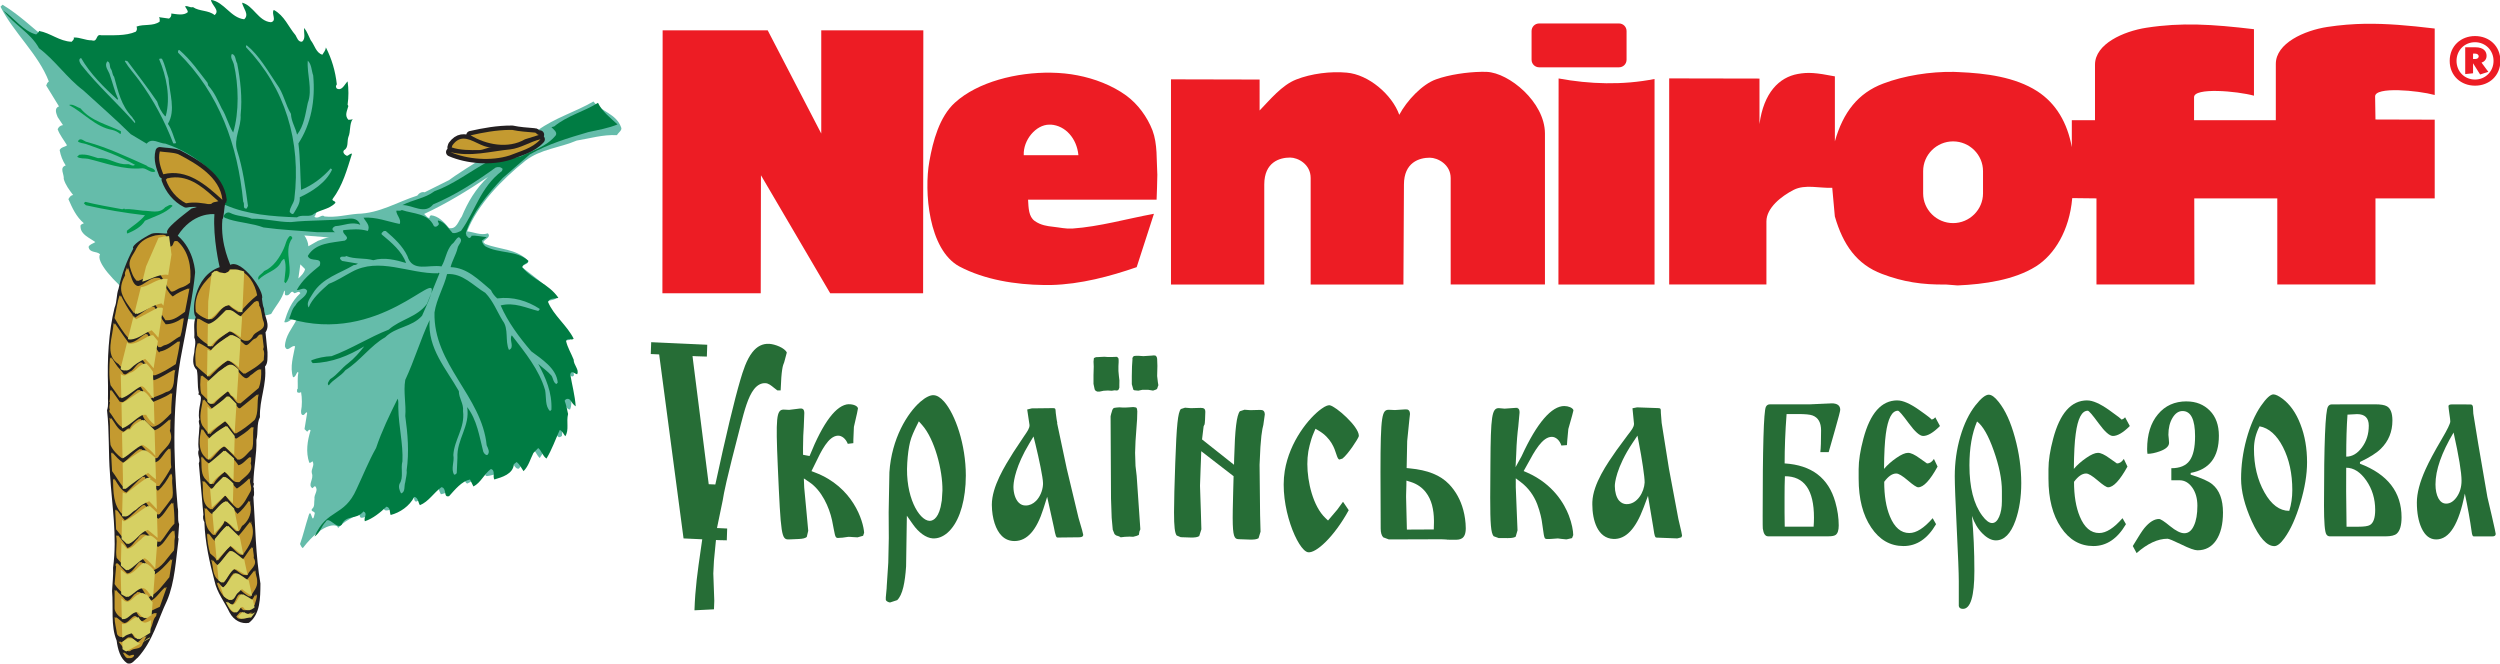 <?xml version="1.0" encoding="UTF-8" standalone="no"?> <svg xmlns:inkscape="http://www.inkscape.org/namespaces/inkscape" xmlns:sodipodi="http://sodipodi.sourceforge.net/DTD/sodipodi-0.dtd" xmlns="http://www.w3.org/2000/svg" xmlns:svg="http://www.w3.org/2000/svg" width="500mm" height="132.754mm" viewBox="0 0 500 132.754" version="1.1" id="svg3700" inkscape:version="1.2.2 (732a01da63, 2022-12-09)" sodipodi:docname="Nemiroff Ukrainska berezova.svg"><defs id="defs3697"></defs><g inkscape:label="Слой 1" inkscape:groupmode="layer" id="layer1" transform="translate(265.998,-66.031)"><g id="g4488" transform="matrix(7.003,0,0,7.003,1596.887,-396.407)"><path id="path96" clip-path="none" style="fill:#ed1c24;fill-opacity:1;stroke:none;stroke-width:0.265" d="m -222.053,66.704 c -0.123,0 -0.219,0.096 -0.219,0.218 v 0.817 c 0,0.122 0.096,0.218 0.219,0.218 h 2.275 c 0.123,0 0.219,-0.095 0.219,-0.218 v -0.817 c 0,-0.122 -0.096,-0.218 -0.219,-0.218 z"></path><polyline clip-path="none" fill="#266d36" points=" 748.697,599.444 748.686,599.435 748.697,599.444 " id="polyline106" transform="matrix(0.265,0,0,0.265,-432.283,-80.161)" style="fill:#266d36;fill-opacity:1;stroke:none"></polyline><path id="path108" clip-path="none" style="fill:#65bcaa;fill-opacity:1;stroke-width:0.265" d="m -265.942,66.171 -0.056,0.056 c 0.378,0.747 1.083,1.355 1.38,2.133 -0.051,0.044 -0.051,0.06 -0.075,0.117 l 0.365,0.595 c -0.145,0.054 -0.076,0.208 -0.038,0.305 l 0.152,0.23 c -0.076,0.012 -0.117,0.044 -0.152,0.117 0.059,0.167 0.176,0.305 0.267,0.46 -0.066,0.054 -0.16,0.044 -0.21,0.135 0.028,0.161 0.085,0.305 0.173,0.441 -0.192,0.063 -0.037,0.255 -0.056,0.384 0.047,0.17 0.158,0.315 0.268,0.46 -0.072,0.01 -0.098,0.058 -0.135,0.117 0.107,0.246 0.224,0.507 0.442,0.689 -0.035,0.02 -0.111,0.035 -0.096,0.098 0.004,0.233 0.271,0.321 0.422,0.441 -0.063,0.044 -0.158,0.059 -0.192,0.135 0.028,0.183 0.23,0.114 0.328,0.212 -0.252,0.419 2.076,2.306 2.227,1.767 0.025,0.006 0.063,-0.016 0.076,0.019 -0.003,0.183 2.618,0.013 2.593,-0.097 0.123,-0.218 0.306,-0.41 0.365,-0.653 0.05,0.038 -0.028,0.152 0.075,0.136 0.101,0.009 0.113,-0.183 0.211,-0.06 0.06,0 0.129,-0.085 0.174,0 -0.256,0.233 -0.369,0.526 -0.46,0.825 0.12,0.051 0.204,-0.158 0.347,-0.057 -0.129,0.243 -0.321,0.457 -0.328,0.75 0.067,0.203 0.192,-0.056 0.29,0 -0.05,0.281 -0.154,0.589 -0.059,0.882 0.079,-0.003 0.082,-0.103 0.135,-0.151 l 0.019,0.019 c -0.034,0.142 -0.013,0.331 -0.019,0.461 -0.034,0.018 -0.013,0.062 -0.019,0.094 0.029,0.028 0.085,0.028 0.114,0 0.031,0.167 0.031,0.393 0,0.538 0.003,0.044 -0.01,0.091 0.041,0.117 0.053,0.015 0.075,-0.054 0.113,-0.079 l 0.02,0.019 -0.076,0.463 0.076,0.075 c 0.025,-0.019 0.043,-0.06 0.078,-0.057 l 0.019,0.019 c -0.091,0.299 -0.142,0.614 -0.037,0.923 0.043,0.013 0.062,-0.025 0.093,-0.041 0.072,0.126 -0.052,0.214 -0.018,0.347 0.063,0.164 -0.133,0.334 0.018,0.423 0.025,-0.02 0.044,-0.057 0.075,-0.057 0.11,0.12 -0.041,0.23 -0.019,0.365 -0.019,0.098 0.019,0.221 -0.075,0.287 -0.042,0.09 0.123,0.05 0.075,0.154 -0.075,0.362 -0.091,-0.279 -0.18,0.076 -0.084,0.255 -0.141,0.517 -0.233,0.769 0.022,0.041 0.035,0.085 0.079,0.117 0.615,-0.807 1.047,-0.678 1.001,-0.568 0.224,-0.239 0.325,-0.227 0.602,-0.432 0.031,0.044 0.006,0.149 0.095,0.132 0.236,-0.032 0.406,-0.223 0.614,-0.324 -0.02,0.226 0.216,0.05 0.327,0.076 0.183,-0.079 0.34,-0.224 0.498,-0.366 0.073,0.035 0.016,0.126 0.098,0.155 0.229,-0.073 0.397,-0.305 0.595,-0.46 0.05,0.079 0.069,0.169 0.114,0.249 l 0.135,-0.038 0.501,-0.441 c 0.057,0.048 0.035,0.132 0.114,0.174 0.179,-0.076 0.355,-0.233 0.459,-0.406 0.123,0.015 -0.007,0.198 0.117,0.191 0.267,-0.04 0.519,-0.154 0.689,-0.381 0.092,0.047 0.098,0.183 0.212,0.17 0.164,-0.186 0.245,-0.409 0.365,-0.614 0.101,0.094 0.145,0.227 0.231,0.309 0.173,-0.252 0.286,-0.527 0.383,-0.807 0.104,0.047 0.101,0.309 0.252,0.174 0.019,-0.271 0.038,-0.539 0.057,-0.807 -0.007,-0.054 -0.073,-0.104 -0.02,-0.155 0.082,0.062 0.07,0.199 0.193,0.211 0.101,-0.226 -0.026,-0.501 -0.039,-0.75 -0.018,-0.088 -0.097,-0.174 -0.04,-0.268 0.073,-0.007 0.129,0.139 0.192,0.038 -0.035,-0.328 -0.17,-0.608 -0.286,-0.902 -0.026,-0.022 -0.032,-0.051 -0.038,-0.079 0.056,-0.04 0.151,0.003 0.211,-0.037 l 0.019,-0.038 c -0.155,-0.388 -0.517,-0.69 -0.712,-1.055 0.098,-0.026 0.206,-0.026 0.29,-0.08 l -0.019,-0.094 c -0.306,-0.312 -0.634,-0.562 -0.961,-0.807 0.047,-0.085 0.23,-0.073 0.173,-0.192 -0.331,-0.328 -0.807,-0.308 -1.21,-0.463 l -0.06,-0.056 c 0.044,-0.083 0.236,-0.139 0.135,-0.249 -0.211,0.066 -0.396,-0.038 -0.595,-0.057 0.311,-0.775 0.98,-1.468 1.669,-2.02 0.429,-0.331 0.983,-0.366 1.462,-0.573 0.38,-0.06 0.736,-0.174 1.15,-0.155 0.041,-0.079 0.163,-0.142 0.116,-0.229 -0.138,-0.382 -0.561,-0.439 -0.788,-0.732 -0.52,0.302 -1.096,0.463 -1.594,0.825 -0.199,-0.101 -2.281,1.223 -2.533,1.422 -0.233,0.116 -0.463,0.23 -0.694,0.346 -0.081,-0.022 -0.163,0.025 -0.211,0.095 -0.567,0.179 -1.074,0.507 -1.71,0.52 -0.312,0.025 -0.602,0.111 -0.938,0.076 -0.075,-0.076 -0.158,0.069 -0.272,0.022 l -0.019,-0.022 c 0.255,-0.11 0.041,-4.551 0.041,-4.551 -0.185,-0.243 -0.557,-0.482 -0.576,-0.365 -0.224,-0.274 -0.731,-0.523 -0.825,-0.384 -0.272,-0.186 -0.166,-0.183 -0.494,-0.226 -0.059,0.167 -0.206,-0.023 -0.237,0.129 -0.179,-0.057 -0.296,-0.258 -0.46,-0.344 -0.151,-0.069 -0.063,0.073 -0.232,0.055 -0.096,0.113 -0.134,0.002 -0.172,0.119 -0.252,-0.053 -0.475,-0.217 -0.75,-0.154 -0.093,0.069 0.051,0.135 0.056,0.211 -0.128,0.038 -0.28,0.019 -0.383,-0.057 -0.06,0.025 -0.028,0.085 -0.038,0.133 -0.117,0.097 -0.4,-0.123 -0.346,0.116 l 0.038,0.038 c -0.082,0.054 -0.192,0.051 -0.287,0.076 -0.129,0.031 -0.293,0.031 -0.422,0 -0.035,0.025 -0.044,0.056 -0.038,0.098 0.043,0.038 0.117,0.047 0.132,0.113 -0.312,0.095 -0.653,0.072 -0.98,0.022 -0.06,0.044 -0.022,0.201 -0.15,0.151 -0.183,0.028 -0.423,-0.233 -0.52,0.019 -0.248,0.053 -0.381,-0.179 -0.595,-0.211 -0.104,-0.034 -0.24,-0.17 -0.347,-0.038 l -0.075,-0.019 c -0.41,-0.347 -0.806,-0.715 -1.248,-0.98 z m 13.866,4.918 c -0.353,0.334 -0.579,0.722 -0.749,1.132 -0.098,0.123 -0.145,0.371 -0.363,0.327 -0.138,-0.17 -0.305,-0.347 -0.519,-0.366 -0.023,0.022 -0.051,0.041 -0.038,0.079 -0.07,0 -0.104,-0.079 -0.155,-0.116 0.633,-0.293 1.235,-0.662 1.824,-1.056 z m -5.243,1.67 c 0.237,0.019 0.472,0.037 0.709,0.057 -0.12,0.006 -0.218,0.066 -0.325,0.097 -0.091,0.051 -0.179,0.101 -0.271,0.155 -0.006,-0.117 -0.051,-0.217 -0.114,-0.309 z m -0.116,0.825 0.135,0.135 c -0.022,0.107 -0.107,0.186 -0.192,0.268 z"></path><path id="path110" clip-path="none" style="fill:#007c43;fill-opacity:1;stroke-width:0.265" d="m -259.986,66.031 c 0.014,0.152 0.268,0.301 0.102,0.434 -0.176,-0.146 -0.434,-0.101 -0.617,-0.227 -0.092,0.024 -0.14,-0.048 -0.227,-0.024 0.027,0.058 0.074,0.102 0.081,0.166 -0.119,0.109 -0.328,0.057 -0.474,0.04 0.011,0.065 -0.013,0.108 -0.064,0.145 l -0.287,-0.04 c 0.028,0.034 0.02,0.082 0.02,0.126 -0.183,0.139 -0.453,0.064 -0.66,0.142 0.017,0.058 0.017,0.098 -0.021,0.146 -0.291,0.129 -0.673,0.098 -0.991,0.102 -0.166,-0.044 -0.085,0.206 -0.268,0.145 -0.183,0.003 -0.332,-0.088 -0.515,-0.081 0.021,0.057 -0.031,0.088 -0.06,0.122 -0.349,-0.013 -0.603,-0.251 -0.931,-0.309 -0.003,0.044 -0.054,0.068 -0.081,0.101 -0.366,-0.095 -0.632,-0.467 -0.931,-0.68 0.285,0.397 0.768,0.623 1.012,1.073 0.447,0.331 0.799,0.853 1.259,1.198 0.454,0.416 0.931,0.83 1.361,1.256 l 0.454,0.271 c 0.152,-0.183 0.358,-0.004 0.537,0 0.457,0.152 0.878,0.402 1.26,0.741 0.234,0.244 0.386,0.525 0.434,0.847 0,0.057 -0.099,0.149 0.02,0.165 0.616,0.271 1.324,0.325 2.042,0.352 0.119,-0.084 0.304,-0.014 0.433,-0.065 0.204,-0.159 0.477,-0.149 0.664,-0.348 0.003,-0.068 -0.087,-0.038 -0.084,-0.105 0.295,-0.389 0.417,-0.85 0.559,-1.3 -0.062,-0.01 -0.091,0.054 -0.146,0.061 -0.057,-0.023 -0.139,-0.098 -0.081,-0.163 0.132,-0.068 0.081,-0.25 0.122,-0.372 0.071,-0.159 0.024,-0.369 0.125,-0.518 -0.034,0.026 -0.081,0.02 -0.125,0.023 -0.115,-0.129 -0.034,-0.25 0,-0.392 l -0.021,-0.041 c 0.031,-0.209 0.031,-0.453 0,-0.664 -0.094,0.092 -0.156,0.278 -0.308,0.206 -0.034,-0.047 -0.034,-0.07 0,-0.121 -0.041,-0.376 -0.145,-0.729 -0.312,-1.053 -0.007,0.081 -0.06,0.139 -0.101,0.207 -0.183,-0.054 -0.22,-0.274 -0.332,-0.413 -0.061,-0.118 -0.101,-0.243 -0.187,-0.352 -0.02,0.132 0.054,0.302 -0.061,0.393 -0.111,0.013 -0.145,-0.116 -0.186,-0.186 -0.207,-0.241 -0.315,-0.556 -0.62,-0.721 -0.083,0.097 0.099,0.308 -0.081,0.351 -0.361,-0.024 -0.504,-0.483 -0.826,-0.558 0.027,0.156 0.217,0.339 0.06,0.474 -0.389,-0.044 -0.565,-0.492 -0.948,-0.555 z"></path><path id="path112" clip-path="none" style="fill:#65bcaa;fill-opacity:1;stroke:none;stroke-width:0.265" d="m -258.968,67.325 -0.019,0.019 v 0.038 c 1.122,1.172 1.581,2.691 1.38,4.342 -0.022,0.129 -0.129,0.227 -0.132,0.365 0.031,0.028 0.073,0.088 0.114,0.038 0.082,-0.145 0.192,-0.277 0.173,-0.46 0.35,-0.16 0.747,-0.413 0.923,-0.788 l -0.038,-0.037 c -0.227,0.261 -0.529,0.488 -0.847,0.614 -0.025,-0.42 -0.022,-0.898 -0.076,-1.326 0.362,-0.555 0.488,-1.233 0.422,-1.941 -0.05,-0.138 -0.044,-0.321 -0.155,-0.422 -0.029,0.391 0.145,0.819 0,1.21 -0.069,0.315 -0.104,0.643 -0.306,0.904 -0.044,-0.205 -0.167,-0.378 -0.174,-0.595 -0.164,-0.271 -0.21,-0.59 -0.403,-0.845 -0.262,-0.385 -0.504,-0.825 -0.863,-1.115 z"></path><path id="path114" clip-path="none" style="fill:#65bcaa;fill-opacity:1;stroke:none;stroke-width:0.265" d="m -260.89,67.46 -0.038,0.019 v 0.057 c 1.198,1.182 1.702,2.653 1.862,4.263 0.054,0.056 -0.034,0.204 0.098,0.192 l 0.038,-0.075 c -0.072,-0.536 -0.148,-1.074 -0.309,-1.576 -0.111,-0.352 0.122,-0.677 0.098,-1.017 0.054,-0.505 -0.007,-1.009 -0.098,-1.478 -0.057,-0.088 -0.032,-0.242 -0.152,-0.271 -0.057,0.104 0.032,0.195 0.056,0.29 0.139,0.593 0.158,1.377 -0.018,1.956 -0.139,-0.217 -0.19,-0.472 -0.328,-0.689 -0.11,-0.224 -0.205,-0.458 -0.384,-0.653 l -0.02,-0.079 c -0.261,-0.333 -0.475,-0.652 -0.806,-0.938 z"></path><path id="path116" clip-path="none" style="fill:#65bcaa;fill-opacity:1;stroke:none;stroke-width:0.265" d="m -263.695,67.69 c -0.095,0.031 -0.038,0.135 0,0.192 0.463,0.592 1.043,1.106 1.537,1.671 0.031,-0.057 -0.053,-0.114 -0.079,-0.174 -0.315,-0.324 -0.403,-0.743 -0.517,-1.153 -0.059,-0.063 -0.041,-0.16 -0.097,-0.23 -0.038,-0.066 -0.004,-0.182 -0.095,-0.211 -0.107,0.142 0.044,0.271 0.076,0.404 0.079,0.227 0.132,0.456 0.23,0.674 l -0.019,0.019 c -0.381,-0.35 -0.781,-0.741 -1.037,-1.191 z"></path><path id="path118" clip-path="none" style="fill:#65bcaa;fill-opacity:1;stroke:none;stroke-width:0.265" d="m -261.432,67.707 c -0.015,-5.29e-4 -0.028,0.003 -0.035,0.02 0.207,0.48 0.33,1.087 0.191,1.613 l -0.018,0.019 c -0.105,-0.114 -0.186,-0.268 -0.23,-0.422 -0.255,-0.379 -0.561,-0.769 -0.845,-1.153 -0.028,0.003 -0.057,-0.044 -0.078,0 0.113,0.189 0.27,0.359 0.403,0.54 0.415,0.564 0.737,1.168 0.98,1.806 0.025,-0.007 0.063,0.015 0.079,-0.02 -0.079,-0.179 -0.113,-0.374 -0.233,-0.538 0.236,-0.387 0.043,-0.882 0.018,-1.305 -0.062,-0.186 -0.098,-0.385 -0.189,-0.558 -0.012,0.003 -0.029,-0.001 -0.043,-0.002 z"></path><path id="path120" clip-path="none" style="fill:#00984c;fill-opacity:1;stroke:none;stroke-width:0.265" d="m -263.999,69.024 c -0.014,7.94e-4 -0.028,0.003 -0.042,0.008 0.416,0.223 0.756,0.627 1.229,0.712 0.085,0.019 0.163,0.057 0.233,0.117 0.035,-0.016 0.013,-0.053 0.019,-0.079 -0.394,-0.196 -0.847,-0.284 -1.153,-0.652 -0.094,-0.03 -0.187,-0.111 -0.285,-0.106 z"></path><path id="path122" clip-path="none" style="fill:#007c43;fill-opacity:1;stroke-width:0.265" d="m -248.933,68.97 c -0.404,0.255 -0.871,0.362 -1.252,0.675 l -0.079,0.02 c 0.049,0.059 0.183,0.143 0.121,0.238 -0.264,0.32 -0.652,0.427 -0.994,0.597 -0.307,0.084 -0.649,0.078 -0.957,0.16 -0.502,0.277 -0.971,0.642 -1.509,0.835 -0.273,0.206 -0.619,0.241 -0.916,0.397 0.294,-0.006 0.632,0.283 0.877,-0.02 0.632,-0.264 1.216,-0.643 1.786,-1.053 0.075,-0.024 0.143,-0.02 0.199,0.039 l -0.02,0.059 c -0.623,0.473 -0.759,1.147 -1.17,1.712 -0.075,0.029 -0.143,0.078 -0.241,0.058 -0.13,-0.137 -0.225,-0.319 -0.417,-0.358 -0.016,0.049 0.042,0.069 0.02,0.121 -0.033,0.046 -0.092,0.085 -0.137,0.038 -0.162,-0.368 -0.594,-0.345 -0.917,-0.456 -0.039,0.035 -0.104,0.013 -0.156,0.02 0.004,0.137 0.153,0.238 0.098,0.379 -0.342,-0.069 -0.678,-0.206 -1.033,-0.18 0.062,0.118 0.205,0.225 0.12,0.379 -0.234,-0.069 -0.453,-0.046 -0.698,-0.023 -0.045,0.127 0.222,0.192 0.043,0.299 -0.385,0.066 -0.835,0.06 -1.057,0.438 0.072,0.199 0.431,0.003 0.34,0.278 -0.235,0.191 -0.509,0.417 -0.655,0.697 0.098,0.007 0.222,-0.108 0.297,0.02 -0.023,0.192 -0.251,0.247 -0.335,0.418 -0.105,0.107 -0.121,0.25 -0.18,0.377 2.588,0.774 4.283,-1.49 4.056,-0.712 l 0.238,-0.582 -0.023,-0.02 -0.02,0.02 c -0.832,0.016 -1.679,-0.473 -2.464,-0.039 -0.219,0.115 -0.425,0.255 -0.655,0.34 -0.223,0.195 -0.48,0.427 -0.574,0.675 -0.082,-0.134 0.049,-0.277 0.117,-0.398 0.28,-0.453 0.77,-0.571 1.174,-0.815 0.046,0.007 0.082,-0.019 0.117,-0.039 l -0.455,-0.078 c -0.02,-0.026 -0.063,-0.046 -0.059,-0.082 0.035,-0.078 0.13,-0.009 0.179,-0.058 0.232,0.098 0.528,0.049 0.773,0.12 0.312,-0.094 0.648,-0.006 0.935,0.079 -0.118,-0.336 -0.414,-0.581 -0.695,-0.815 -0.023,-0.052 0.039,-0.066 0.058,-0.098 h 0.059 c 0.251,0.215 0.482,0.431 0.616,0.714 0.143,0.476 0.609,0.235 0.975,0.297 0.12,-0.203 0.134,-0.447 0.297,-0.636 0.088,-0.056 0.105,-0.163 0.199,-0.2 0.153,0.101 -0.029,0.212 -0.039,0.32 -0.045,0.186 -0.152,0.349 -0.198,0.537 0.469,0.013 0.798,0.359 1.153,0.655 0.036,0.088 0.112,0.18 0.18,0.238 0.444,-0.058 0.861,0.069 1.209,0.297 0.01,0.029 -0.025,0.039 -0.038,0.062 -0.347,-0.085 -0.679,-0.258 -1.074,-0.159 0.205,0.473 0.522,0.9 0.874,1.311 0.3,0.224 0.723,0.489 0.756,0.893 l -0.039,0.042 c -0.091,-0.046 -0.088,-0.164 -0.141,-0.242 -0.103,-0.12 -0.251,-0.222 -0.377,-0.335 0.214,0.401 0.399,0.812 0.377,1.31 l -0.039,0.039 c -0.147,-0.14 -0.104,-0.391 -0.14,-0.593 -0.169,-0.587 -0.571,-1.076 -0.952,-1.571 -0.089,0.12 0.094,0.349 -0.082,0.417 -0.117,-0.254 8e-5,-0.606 -0.179,-0.834 -0.163,-0.265 -0.268,-0.558 -0.496,-0.796 -0.353,-0.211 -0.643,-0.563 -1.092,-0.537 -0.091,0.378 -0.3,0.708 -0.359,1.096 -0.039,1.487 1.35,2.384 1.49,3.795 0.036,0.082 0.105,0.199 0.019,0.277 -0.055,0.01 -0.1,-0.055 -0.117,-0.098 -0.113,-0.44 -0.176,-0.9 -0.459,-1.271 0.088,0.557 -0.304,0.916 -0.278,1.451 l -0.02,0.437 c -0.023,0.02 -0.042,0.052 -0.077,0.039 -0.097,-0.173 0.017,-0.359 -0.02,-0.558 0.026,-0.443 0.336,-0.77 0.277,-1.252 0.023,-0.218 -0.12,-0.365 -0.12,-0.573 -0.362,-0.643 -0.894,-1.213 -0.835,-2.028 -0.261,0.557 -0.434,1.15 -0.695,1.708 -0.059,0.346 0.03,0.701 0,1.033 0.071,0.519 0.114,1.021 0.039,1.552 0.016,0.098 -0.025,0.222 -0.039,0.336 -0.039,0.107 0.01,0.284 -0.12,0.32 -0.043,-0.081 -0.085,-0.186 -0.04,-0.28 0.118,-0.173 0.023,-0.434 0.079,-0.636 0.023,-0.502 -0.108,-0.994 -0.117,-1.51 -0.007,-0.069 0.016,-0.199 -0.02,-0.277 -0.228,0.459 -0.453,0.923 -0.616,1.408 -0.215,0.381 -0.372,0.783 -0.558,1.174 -0.352,0.802 -0.848,0.552 -1.199,1.354 0.166,-0.114 0.189,-0.287 0.316,-0.417 0.085,-0.193 0.325,0.233 0.458,0.08 0.134,-0.3 0.419,-0.126 0.624,-0.381 0.133,0.069 -0.004,0.173 0.039,0.281 0.232,-0.078 0.443,-0.251 0.617,-0.417 0.12,0.026 0.084,0.156 0.12,0.238 0.267,-0.068 0.541,-0.254 0.674,-0.518 0.115,0.02 0.109,0.16 0.161,0.238 0.25,-0.101 0.391,-0.352 0.616,-0.515 0.166,0.03 0.042,0.311 0.218,0.257 0.17,-0.188 0.355,-0.423 0.597,-0.476 l 0.098,0.2 c 0.215,-0.111 0.297,-0.349 0.499,-0.5 0.137,0.04 0.043,0.209 0.098,0.3 0.218,-0.065 0.536,-0.153 0.558,-0.437 l 0.078,-0.062 c 0.098,0.075 0.134,0.173 0.198,0.261 0.141,-0.138 0.193,-0.343 0.282,-0.519 l 0.137,-0.141 c 0.097,0.075 0.126,0.231 0.237,0.3 0.157,-0.261 0.254,-0.544 0.378,-0.815 0.084,0.03 0.107,0.121 0.159,0.179 0.115,-0.183 0.023,-0.411 0.079,-0.636 -0.026,-0.127 -0.052,-0.258 -0.098,-0.378 0.036,-0.068 0.114,-0.072 0.16,-0.02 0.042,0.062 0.094,0.14 0.156,0.179 -0.023,-0.316 -0.104,-0.61 -0.156,-0.917 0.045,-0.13 0.13,-0.003 0.198,0 0.066,-0.136 -0.103,-0.26 -0.1,-0.416 -0.071,-0.18 -0.176,-0.346 -0.218,-0.535 0.062,-0.105 0.137,1.67e-4 0.218,-0.062 -0.182,-0.375 -0.574,-0.665 -0.733,-1.053 0.061,-0.128 0.198,-0.078 0.296,-0.117 -0.28,-0.408 -0.737,-0.512 -1.033,-0.874 0.026,-0.104 0.163,-0.102 0.179,-0.179 -0.339,-0.313 -0.851,-0.202 -1.232,-0.417 -0.056,-0.046 -0.088,-0.098 -0.101,-0.161 l 0.14,-0.101 c -0.144,-0.012 -0.303,-0.055 -0.437,-0.039 0.007,0.029 -0.026,0.039 -0.039,0.059 -0.053,0.022 -0.065,-0.04 -0.101,-0.059 l -0.02,-0.079 c 0.192,-0.59 0.602,-1.088 1.053,-1.571 l 0.776,-0.675 c 0.521,-0.297 1.096,-0.467 1.669,-0.636 0.284,-0.062 0.571,-0.11 0.835,-0.219 -0.183,-0.17 -0.44,-0.365 -0.558,-0.617 z m -4.767,5.451 -0.12,0.294 c -0.29,0.385 -0.754,0.434 -1.092,0.734 -0.558,0.218 -1.069,0.551 -1.63,0.757 -0.206,0.009 -0.398,0.049 -0.577,0.117 -0.013,0.04 0.02,0.059 0.039,0.082 0.551,-0.013 1.024,-0.212 1.471,-0.48 -0.134,0.17 -0.283,0.346 -0.456,0.48 -0.193,0.143 -0.313,0.332 -0.516,0.456 -0.036,0.052 -0.105,0.137 -0.042,0.179 0.13,-0.175 0.335,-0.251 0.479,-0.436 0.415,-0.26 0.721,-0.708 1.131,-0.936 0.31,-0.309 0.757,-0.283 1.054,-0.616 0.14,-0.306 0.223,-0.506 0.26,-0.631 z"></path><path clip-path="none" fill="#231f20" d="m -252.573,69.899 c 0.445,0.268 1.071,0.394 1.553,0.114 l 0.423,-0.133 c -0.073,0.035 -0.089,-0.066 -0.152,-0.06 -0.214,-0.019 -0.431,-0.031 -0.633,-0.076 -0.422,-0.003 -0.81,0.07 -1.191,0.155" id="path124" style="stroke-width:0.265"></path><path clip-path="none" fill="none" stroke="#231f20" stroke-width="0.94" stroke-linecap="round" stroke-linejoin="round" d="m -252.573,69.899 c 0.445,0.268 1.071,0.394 1.553,0.114 l 0.423,-0.133 c -0.073,0.035 -0.089,-0.066 -0.152,-0.06 -0.214,-0.019 -0.431,-0.031 -0.633,-0.076 -0.422,-0.003 -0.81,0.07 -1.191,0.155 z" id="path126" style="stroke:#231f20;stroke-width:0.249;stroke-dasharray:none;stroke-opacity:1"></path><path clip-path="none" fill="#231f20" d="m -253.093,70.185 -0.018,0.06 c 0.239,0.081 0.535,0.079 0.787,0.075 0.123,-0.003 0.22,-0.075 0.347,-0.075 -0.385,0.009 -0.778,-0.53 -1.116,-0.06" id="path128" style="stroke-width:0.265"></path><path clip-path="none" fill="none" stroke="#231f20" stroke-width="0.94" stroke-linecap="round" stroke-linejoin="round" d="m -253.093,70.185 -0.018,0.06 c 0.239,0.081 0.535,0.079 0.787,0.075 0.123,-0.003 0.22,-0.075 0.347,-0.075 -0.385,0.009 -0.778,-0.53 -1.116,-0.06 z" id="path130" style="stroke:#231f20;stroke-width:0.249;stroke-dasharray:none;stroke-opacity:1"></path><path clip-path="none" fill="#231f20" d="m -251.443,70.302 c -0.557,0.053 -1.137,0.224 -1.707,0.076 0.489,0.211 1.163,0.265 1.69,0.098 0.305,-0.126 0.636,-0.192 0.884,-0.463 -0.302,0.069 -0.554,0.252 -0.867,0.289" id="path132" style="stroke-width:0.265"></path><path clip-path="none" fill="none" stroke="#231f20" stroke-width="0.94" stroke-linecap="round" stroke-linejoin="round" d="m -251.443,70.302 c -0.557,0.053 -1.137,0.224 -1.707,0.076 0.489,0.211 1.163,0.265 1.69,0.098 0.305,-0.126 0.636,-0.192 0.884,-0.463 -0.302,0.069 -0.554,0.252 -0.867,0.289 z" id="path134" style="stroke:#231f20;stroke-width:0.249;stroke-dasharray:none;stroke-opacity:1"></path><path id="path136" clip-path="none" style="fill:#c49a30;fill-opacity:1;stroke-width:0.265" d="m -251.461,69.744 c -0.392,0.006 -0.754,0.075 -1.112,0.155 0.445,0.268 1.071,0.394 1.553,0.114 l 0.403,-0.126 c -0.056,0.009 -0.075,-0.072 -0.132,-0.067 -0.214,-0.019 -0.431,-0.031 -0.633,-0.075 -0.026,-1.99e-4 -0.053,-2.65e-4 -0.079,0 z m 0.843,0.142 c 0.006,-0.001 0.013,-0.003 0.021,-0.007 z"></path><path id="path138" clip-path="none" style="fill:#c49a30;fill-opacity:1;stroke-width:0.265" d="m -252.78,69.993 c -0.108,0.002 -0.213,0.053 -0.313,0.192 l -0.019,0.06 c 0.239,0.081 0.535,0.079 0.787,0.075 0.123,-0.003 0.221,-0.075 0.347,-0.075 -0.27,0.006 -0.546,-0.258 -0.803,-0.252 z"></path><path id="path140" clip-path="none" style="fill:#c49a30;fill-opacity:1;stroke-width:0.265" d="m -250.576,70.012 c -0.302,0.069 -0.555,0.252 -0.867,0.289 -0.557,0.053 -1.137,0.224 -1.707,0.076 0.489,0.211 1.163,0.265 1.69,0.098 0.305,-0.126 0.636,-0.192 0.884,-0.463 z"></path><path id="path142" clip-path="none" style="fill:#00984c;fill-opacity:1;stroke:none;stroke-width:0.265" d="m -263.712,70.013 c -0.028,1.9e-5 -0.054,0.016 -0.077,0.059 0.064,0.053 0.151,0.05 0.231,0.075 0.478,0.17 0.957,0.34 1.401,0.595 -0.076,0.057 -0.135,-0.025 -0.211,-0.019 -0.318,0.025 -0.529,-0.199 -0.847,-0.173 -0.169,-0.05 -0.33,-0.126 -0.535,-0.095 l -0.06,0.057 c 0.085,0.063 0.208,0.038 0.309,0.057 0.507,0.12 1.002,0.324 1.557,0.271 0.132,0.003 0.23,0.148 0.365,0.094 -0.025,-0.116 -0.177,-0.094 -0.252,-0.173 -0.554,-0.246 -1.099,-0.507 -1.688,-0.67 -0.063,-0.005 -0.131,-0.078 -0.191,-0.078 z"></path><path clip-path="none" fill="#231f20" d="m -261.449,70.359 c -0.06,0.233 0.022,0.453 0.098,0.652 0.683,-0.167 1.219,0.302 1.689,0.731 -0.064,-0.652 -0.756,-1.043 -1.267,-1.308 -0.161,-0.053 -0.347,-0.05 -0.52,-0.075" id="path144" style="stroke-width:0.265"></path><path clip-path="none" fill="none" stroke="#231f20" stroke-width="0.94" stroke-linecap="round" stroke-linejoin="round" d="m -261.449,70.359 c -0.06,0.233 0.022,0.453 0.098,0.652 0.683,-0.167 1.219,0.302 1.689,0.731 -0.064,-0.652 -0.756,-1.043 -1.267,-1.308 -0.161,-0.053 -0.347,-0.05 -0.52,-0.075 z" id="path146" style="stroke:#231f20;stroke-width:0.249;stroke-dasharray:none;stroke-opacity:1"></path><path clip-path="none" fill="#231f20" d="m -261.275,71.165 c 0.101,0.28 0.3,0.536 0.577,0.674 0.236,-0.047 0.486,-0.006 0.712,0.038 0.045,-0.091 0.139,-0.066 0.211,-0.098 -0.41,-0.369 -0.847,-0.797 -1.462,-0.652 l -0.038,0.038" id="path148" style="stroke-width:0.265"></path><path clip-path="none" fill="none" stroke="#231f20" stroke-width="0.94" stroke-linecap="round" stroke-linejoin="round" d="m -261.275,71.165 c 0.101,0.28 0.3,0.536 0.577,0.674 0.236,-0.047 0.486,-0.006 0.712,0.038 0.045,-0.091 0.139,-0.066 0.211,-0.098 -0.41,-0.369 -0.847,-0.797 -1.462,-0.652 z" id="path150" style="stroke:#231f20;stroke-width:0.249;stroke-dasharray:none;stroke-opacity:1"></path><path id="path152" clip-path="none" style="fill:#c49a30;fill-opacity:1;stroke-width:0.265" d="m -261.448,70.359 c -0.06,0.233 0.022,0.454 0.098,0.652 0.683,-0.167 1.219,0.302 1.689,0.731 -0.064,-0.652 -0.756,-1.043 -1.267,-1.307 -0.161,-0.053 -0.347,-0.05 -0.52,-0.075 z"></path><path id="path154" clip-path="none" style="fill:#c49a30;fill-opacity:1;stroke-width:0.265" d="m -261.015,71.099 c -0.072,0.001 -0.146,0.011 -0.223,0.029 l -0.038,0.038 c 0.101,0.28 0.3,0.536 0.577,0.674 0.236,-0.047 0.485,-0.006 0.712,0.038 0.045,-0.091 0.139,-0.066 0.211,-0.098 -0.358,-0.322 -0.738,-0.691 -1.239,-0.681 z"></path><path id="path156" clip-path="none" style="fill:#00984c;fill-opacity:1;stroke:none;stroke-width:0.265" d="m -263.579,71.799 -0.039,0.04 0.059,0.057 c 0.551,0.124 1.115,0.22 1.688,0.286 -0.155,0.189 -0.346,0.297 -0.516,0.441 0.003,0.025 -0.016,0.067 0.018,0.08 0.183,-0.082 0.379,-0.174 0.498,-0.366 0.268,-0.123 0.576,-0.202 0.788,-0.422 -0.06,-0.076 -0.144,0.013 -0.211,0.038 -0.167,0.196 -0.41,0.098 -0.634,0.098 -0.173,-0.016 -0.359,-0.057 -0.519,-0.041 -0.02,-0.044 -0.048,0.006 -0.076,0 -0.355,-0.066 -0.709,-0.126 -1.056,-0.211 z"></path><path clip-path="none" fill="#007c43" d="m -259.624,72.202 c 0.003,0.07 0.105,0.066 0.155,0.098 0.319,0.097 0.671,0.113 0.98,0.23 0.527,0.072 1.024,0.091 1.537,0.136 0.148,0 0.369,0 0.517,0 -0.032,0 -0.05,-0.041 -0.076,-0.06 -0.025,-0.06 0.038,-0.097 0.076,-0.113 0.237,-0.012 0.476,-0.142 0.712,-0.038 -0.06,-0.167 -0.196,-0.193 -0.365,-0.173 -0.527,0.06 -1.087,0.035 -1.614,0.095 -0.384,0.003 -0.724,-0.107 -1.115,-0.095 -0.224,-0.085 -0.42,-0.063 -0.634,-0.173 -0.079,-0.026 -0.144,0.031 -0.173,0.094" id="path158" style="stroke-width:0.265"></path><path id="path160" clip-path="none" style="fill:#00984c;fill-opacity:1;stroke:none;stroke-width:0.265" d="m -257.725,72.774 c -0.005,5.29e-4 -0.01,0.002 -0.015,0.004 -0.104,0.104 -0.113,0.247 -0.173,0.366 -0.11,0.243 -0.293,0.522 -0.558,0.633 -0.05,0.081 -0.22,0.142 -0.154,0.249 0.198,-0.224 0.52,-0.237 0.655,-0.536 0.025,-0.019 0.042,-0.06 0.076,-0.06 0.076,0.202 0.018,0.445 0,0.655 l 0.037,0.038 c 0.297,-0.34 -0.1,-0.904 0.193,-1.288 -0.003,-0.025 -0.027,-0.065 -0.061,-0.061 z"></path><path id="path162" clip-path="none" style="fill:#231f20;fill-opacity:1;stroke-width:0.265" d="m -259.57,71.813 c -0.003,1.22e-4 -0.006,0.009 -0.009,0.018 0.024,5.29e-4 0.049,0.001 0.054,-0.002 l -0.039,-0.01 c -0.002,-0.004 -0.004,-0.006 -0.006,-0.006 z m -0.009,0.018 c -0.107,-0.002 -0.399,-0.015 -0.964,0.159 -0.244,0.195 -0.799,0.601 -0.686,0.703 -0.047,0.037 -0.292,-0.036 -0.457,0.017 -0.205,0.098 -0.594,0.341 -0.52,0.424 -0.19,0.355 -0.332,0.734 -0.419,1.139 -0.069,0.189 -0.04,0.362 -0.116,0.552 -0.17,0.686 -0.211,1.476 -0.187,2.213 v 0.258 c -0.01,0.152 0.024,0.304 -0.028,0.456 0.071,0.606 0.035,1.225 0.085,1.824 0.052,0.878 0.211,1.766 0.088,2.668 0.011,0.211 -0.019,0.464 -0.029,0.665 0.042,0.471 -0.044,1.006 0.13,1.417 0.031,0.247 0.104,0.519 0.302,0.651 0.138,0.048 0.209,-0.094 0.303,-0.163 0.431,-0.473 0.572,-1.077 0.835,-1.627 0.227,-0.536 0.251,-1.169 0.331,-1.772 l -0.014,-0.015 0.028,-0.393 c -0.057,-0.141 -0.007,-0.334 -0.042,-0.488 -0.13,-1.476 -0.152,-3.082 0.13,-4.489 0.089,-0.466 0.322,-1.629 0.368,-2.207 0.006,0.002 -0.016,-0.649 -0.496,-1.058 0.425,-0.667 1.016,-0.62 1.048,-0.614 -0.047,0.685 0.147,1.503 0.15,1.513 -0.757,0.258 -0.809,1.321 -0.681,1.423 -0.08,0.165 -0.03,0.392 -0.044,0.587 0.066,0.131 0,0.301 0,0.421 -0.035,0.176 -0.071,0.374 0.073,0.505 0.043,0.227 0.005,0.43 0.057,0.651 l -0.015,0.048 c 0.109,0.027 0.069,0.168 0.058,0.244 -0.032,0.148 -0.062,0.335 -0.029,0.473 -0.043,0.074 0.021,0.142 0,0.227 -0.005,0.211 -0.052,0.422 -0.015,0.635 -0.061,0.139 0.062,0.251 0,0.389 0.044,0.488 0.088,0.977 0.131,1.466 -0.019,0.064 -0.009,0.154 0.028,0.211 0.021,0.592 0.146,1.139 0.288,1.675 0.069,0.339 0.289,0.606 0.433,0.91 0.124,0.227 0.334,0.331 0.549,0.294 0.327,-0.246 0.328,-0.699 0.331,-1.124 -0.137,-0.789 -0.144,-1.64 -0.201,-2.471 0.041,-0.088 0.005,-0.182 0.015,-0.261 -0.05,-0.048 0.033,-0.096 -0.015,-0.147 0.008,-0.416 0.099,-0.814 0.086,-1.22 0.054,-0.206 0.002,-0.465 0.101,-0.652 -0.016,-0.512 0.201,-0.937 0.145,-1.446 0.087,-0.091 0.069,-0.261 0.071,-0.408 l -0.057,-0.568 c 0.153,-0.228 -0.043,-0.451 -0.043,-0.683 -0.042,-0.083 -0.04,-0.184 -0.059,-0.278 0.092,-0.185 -0.576,-1.152 -0.908,-0.965 0.038,0.032 -0.291,-0.56 -0.221,-1.307 0.037,0 0.056,-0.382 0.081,-0.461 z"></path><path id="path164" clip-path="none" style="fill:#c49a30;fill-opacity:1;stroke-width:0.265" d="m -261.386,72.741 c -0.06,-0.004 -0.13,0.014 -0.188,0.016 -0.208,0.057 -0.419,0.136 -0.546,0.374 -0.074,0.176 -0.252,0.326 -0.175,0.552 0.042,0.137 0.083,0.27 0.19,0.374 l 0.026,-0.01 0.009,0.01 c 0.184,-0.054 0.343,-0.208 0.542,-0.211 0.028,0.002 0.056,0.007 0.085,0.016 0.106,0.168 0.19,0.347 0.317,0.503 l 0.027,-0.009 0.008,0.009 c 0.082,-0.02 0.151,-0.082 0.232,-0.111 0.099,-0.024 0.189,-0.077 0.274,-0.147 0.052,-0.456 -0.048,-0.913 -0.363,-1.187 h -0.035 c -0.085,-0.029 -0.063,0.107 -0.13,0.146 l -0.028,0.012 c -0.029,-0.007 -0.058,-0.025 -0.081,-0.047 -0.054,-0.051 -0.048,-0.129 -0.071,-0.195 l 0.027,-0.064 c -0.03,-0.03 -0.074,-0.034 -0.121,-0.032 z m -1.009,0.926 c 0.007,0.085 -0.073,0.13 -0.044,0.227 -0.079,0.147 -0.147,0.32 -0.099,0.504 0.068,0.213 0.215,0.387 0.345,0.572 l 0.025,-0.014 0.01,0.014 c 0.184,-0.081 0.335,-0.257 0.532,-0.302 l 0.34,0.513 0.035,-0.002 0.001,0.002 c 0.206,0.006 0.36,-0.128 0.521,-0.243 0.042,-0.202 0.085,-0.446 0.127,-0.667 l -0.038,0.016 0.004,-0.016 c -0.152,0.061 -0.305,0.124 -0.443,0.23 -0.139,-0.102 -0.191,-0.292 -0.314,-0.427 0.012,-0.046 -0.038,-0.065 -0.057,-0.097 -0.028,-0.009 -0.055,-0.01 -0.083,-0.008 -0.187,-0.019 -0.374,0.216 -0.532,0.235 -0.073,-0.008 -0.139,-0.071 -0.195,-0.242 l -0.099,-0.294 c 0.002,0.026 -0.004,0.048 -0.012,0.069 z m 2.94,0.065 c -0.021,0.071 -0.083,0.089 -0.138,0.108 -0.067,-0.026 -0.152,7.94e-4 -0.199,-0.073 l -0.021,0.017 -0.015,-0.017 c -0.338,0.28 -0.669,0.651 -0.591,1.171 0.076,0.088 0.182,0.152 0.288,0.195 0.023,0.02 0.053,0.018 0.084,0.016 h 0.047 l 5.3e-4,-5.29e-4 0.035,5.29e-4 c 0.185,-0.107 0.263,-0.377 0.487,-0.403 0.086,0.089 0.188,0.145 0.283,0.208 l 0.013,-0.014 0.023,0.014 c 0.156,-0.184 0.317,-0.352 0.49,-0.488 -0.057,-0.314 -0.255,-0.662 -0.561,-0.715 -0.034,-0.02 -0.075,-0.02 -0.117,-0.018 l -0.048,5.29e-4 -0.024,-5.29e-4 -10e-4,5.29e-4 z m -3.143,0.733 c -0.069,0.205 -0.094,0.433 -0.144,0.652 0.12,0.2 0.248,0.414 0.405,0.585 l 0.03,-0.007 0.005,0.007 c 0.182,-0.019 0.306,-0.188 0.464,-0.265 0.118,0.149 0.209,0.335 0.338,0.491 0.011,0.026 0.029,0.026 0.049,0.018 0.032,0.022 0.088,-0.041 0.13,-0.05 0.173,-0.034 0.301,-0.189 0.461,-0.258 0.054,-0.166 0.066,-0.347 0.099,-0.52 l -0.04,0.024 0.005,-0.024 c -0.145,0.1 -0.314,0.178 -0.484,0.177 -0.125,-0.162 -0.219,-0.335 -0.33,-0.503 h -0.095 l -0.473,0.33 c -0.03,-0.022 -0.04,-0.067 -0.052,-0.103 -0.142,-0.17 -0.235,-0.362 -0.333,-0.552 l -0.013,0.044 z m 3.923,0.162 -0.073,0.033 c -0.134,0.14 -0.282,0.274 -0.403,0.42 -0.134,-0.012 -0.218,-0.209 -0.342,-0.189 -0.024,-0.004 -0.049,-0.003 -0.076,0.012 -0.148,0.154 -0.253,0.328 -0.435,0.388 -0.128,-0.016 -0.226,-0.108 -0.339,-0.158 l -0.002,0.018 -0.034,-0.018 c -0.021,0.153 -0.021,0.334 0,0.488 0.12,0.139 0.258,0.235 0.404,0.307 l 0.01,-0.013 0.025,0.013 c 0.123,-0.204 0.306,-0.308 0.471,-0.435 0.17,0.025 0.328,0.291 0.485,0.274 0.071,0.01 0.142,-0.029 0.213,-0.165 0.094,-0.123 0.36,-0.148 0.289,-0.374 -0.066,-0.147 -0.044,-0.333 -0.13,-0.472 0.012,-0.053 -0.018,-0.086 -0.028,-0.129 l -0.031,0.014 z m -4.096,0.633 c -0.005,0.376 -0.274,0.915 0.144,1.172 0.064,0.079 0.134,0.164 0.211,0.149 0.036,0.007 0.073,-0.006 0.113,-0.05 0.088,-0.115 0.202,-0.213 0.321,-0.279 0.131,0.164 0.22,0.345 0.351,0.505 l 0.026,-0.011 0.008,0.011 c 0.216,-0.074 0.41,-0.197 0.606,-0.325 0.043,-0.208 0.091,-0.416 0.117,-0.632 l -0.015,-0.017 -0.021,0.015 -0.015,-0.015 c -0.168,0.117 -0.324,0.256 -0.52,0.291 l -0.024,0.028 c -0.133,-0.17 -0.229,-0.356 -0.345,-0.532 l -0.026,0.014 -0.009,-0.014 c -0.15,0.074 -0.28,0.234 -0.444,0.25 l -0.052,-0.004 c -0.147,-0.192 -0.25,-0.358 -0.39,-0.556 l -0.002,0.048 z m 4.21,0.326 c -0.07,-0.013 -0.099,0.094 -0.159,0.116 -0.099,0.021 -0.162,0.172 -0.257,0.19 l -0.038,-0.012 c -0.123,-0.109 -0.246,-0.219 -0.39,-0.277 l -0.015,0.01 -0.02,-0.01 c -0.18,0.121 -0.376,0.26 -0.507,0.457 -0.127,-0.078 -0.247,-0.168 -0.381,-0.228 l -0.005,0.015 -0.03,-0.015 c -0.083,0.182 -0.08,0.422 -0.057,0.636 0.114,0.125 0.242,0.216 0.36,0.322 l 0.015,-0.016 0.02,0.016 c 0.165,-0.17 0.327,-0.34 0.511,-0.463 0.185,0.044 0.303,0.273 0.464,0.382 l 0.02,-0.012 0.015,0.012 c 0.185,-0.111 0.384,-0.219 0.535,-0.389 0,-0.105 0.035,-0.214 -0.017,-0.31 l 0.017,-0.067 -0.044,-0.358 -0.036,0.005 z m -4.31,0.651 c -0.019,0.256 -0.035,0.553 0.015,0.798 l 0.258,0.357 0.029,-0.008 0.006,0.008 c 0.187,-0.027 0.321,-0.254 0.492,-0.357 l 0.013,-0.003 c 0.071,0.019 0.108,0.145 0.166,0.198 0.028,0.072 0.07,0.138 0.13,0.194 l 0.027,-0.01 0.009,0.01 c 0.153,-0.064 0.314,-0.112 0.46,-0.194 0.296,-0.057 0.19,-0.417 0.261,-0.635 l -0.042,0.023 0.007,-0.023 c -0.196,0.099 -0.378,0.229 -0.58,0.3 -0.147,-0.142 -0.208,-0.347 -0.337,-0.511 l -0.027,0.011 -0.009,-0.011 c -0.109,0.032 -0.184,0.186 -0.271,0.245 -0.063,0.019 -0.117,0.087 -0.179,0.099 l -0.045,-0.019 c -0.048,-0.09 -0.161,-0.176 -0.219,-0.278 l -0.127,-0.195 -0.003,0.05 z m 3.415,0.211 c -0.109,0.032 -0.191,0.131 -0.288,0.197 l -0.273,0.291 -0.224,-0.179 -0.002,0.027 -0.034,-0.027 c -0.017,0.166 -0.033,0.369 0.015,0.521 0.107,0.099 0.215,0.225 0.317,0.294 l 0.016,-0.017 0.02,0.017 c 0.124,-0.138 0.262,-0.243 0.393,-0.364 0.043,0.02 0.058,0.083 0.092,0.121 0.101,0.051 0.128,0.211 0.243,0.227 l 0.01,-0.008 0.025,0.008 0.521,-0.44 c 0.066,-0.157 0.08,-0.363 0.071,-0.536 l -0.036,0.014 -5.3e-4,-0.014 c -0.104,0.021 -0.18,0.126 -0.274,0.178 -0.041,0.05 -0.079,0.073 -0.116,0.08 -0.152,-0.023 -0.279,-0.336 -0.439,-0.389 l -0.019,0.008 z m -3.415,0.717 c -0.005,0.113 0.012,0.238 -0.017,0.343 l 0.017,0.016 c -0.007,0.059 -0.022,0.103 -0.017,0.178 l 0.017,0.017 c -0.026,0.016 -0.011,0.053 -0.017,0.08 0.121,0.147 0.199,0.342 0.362,0.441 l 0.022,-0.012 0.013,0.012 c 0.163,-0.073 0.281,-0.268 0.432,-0.374 l 0.049,-0.016 h 0.046 c 0.064,0.155 0.159,0.296 0.303,0.373 l 0.023,-0.008 0.013,0.008 c 0.193,-0.062 0.347,-0.227 0.503,-0.39 -0.005,-0.219 0.017,-0.363 0.029,-0.571 l -0.037,0.022 0.002,-0.022 c -0.189,0.136 -0.408,0.196 -0.609,0.298 -0.122,-0.12 -0.159,-0.293 -0.292,-0.395 l -0.019,0.015 -0.017,-0.015 c -0.154,0.101 -0.283,0.268 -0.44,0.354 l -0.087,-0.012 -0.243,-0.343 -0.001,0.05 z m 4.211,0.129 -0.499,0.402 -0.043,-0.009 -0.274,-0.326 h -0.028 l -0.003,0.004 -0.004,-0.004 h -0.028 c -0.123,0.137 -0.261,0.237 -0.39,0.358 h -0.022 l -0.232,-0.278 -0.005,0.036 -0.031,-0.036 c -0.028,0.24 -0.136,0.518 -0.013,0.75 l 0.187,0.242 0.02,-0.02 0.015,0.02 c 0.131,-0.158 0.283,-0.251 0.427,-0.373 0.107,0.101 0.167,0.245 0.273,0.357 l 0.024,-0.014 0.011,0.014 c 0.189,-0.104 0.364,-0.238 0.534,-0.39 0.126,-0.203 0.055,-0.499 0.116,-0.734 l -0.042,0.034 z m -4.227,0.668 c 0.033,0.272 -0.003,0.513 0.031,0.781 0.059,0.147 0.198,0.283 0.317,0.374 l 0.019,-0.014 0.017,0.014 c 0.168,-0.103 0.298,-0.315 0.47,-0.41 0.104,0.075 0.21,0.196 0.273,0.314 0.073,-0.007 0.121,0.12 0.189,0.096 0.024,0.009 0.049,0.004 0.079,-0.032 0.14,-0.249 0.484,-0.379 0.33,-0.747 0.032,-0.098 -0.002,-0.227 0.029,-0.327 l -0.042,0.037 0.007,-0.037 c -0.173,0.144 -0.346,0.332 -0.558,0.341 l -0.273,-0.356 -0.024,0.015 -0.011,-0.015 c -0.104,0.057 -0.22,0.153 -0.274,0.275 -0.074,-0.017 -0.113,0.067 -0.171,0.092 -0.173,-0.039 -0.259,-0.279 -0.371,-0.402 l 0.003,0.049 z m 3.319,0.245 c -0.15,0.097 -0.295,0.21 -0.423,0.363 -0.1,-0.045 -0.168,-0.185 -0.234,-0.284 l -0.009,0.042 -0.026,-0.042 c -0.055,0.233 -0.107,0.615 0.102,0.799 0.031,0.046 0.068,0.072 0.113,0.08 l 0.011,-0.011 0.024,0.011 c 0.148,-0.12 0.238,-0.293 0.394,-0.383 l 0.032,0.009 0.361,0.374 0.027,-0.009 0.009,0.009 c 0.149,-0.032 0.248,-0.206 0.374,-0.307 0.059,-0.187 0.007,-0.422 0.044,-0.619 h -0.03 l -0.006,0.004 10e-4,-0.004 h -0.031 c -0.129,0.135 -0.278,0.222 -0.422,0.319 l -0.046,-0.01 -0.229,-0.342 -0.025,0.016 z m -1.615,0.635 c -0.161,0.121 -0.235,0.381 -0.429,0.402 -0.124,-0.13 -0.228,-0.283 -0.373,-0.386 l -0.02,0.013 -0.015,-0.013 c -0.169,0.095 -0.31,0.275 -0.473,0.393 -0.115,-0.069 -0.213,-0.183 -0.312,-0.297 l 0.002,0.043 -0.038,-0.043 0.029,0.536 c 0.118,0.155 0.206,0.323 0.331,0.472 h 0.077 c 0.157,-0.166 0.318,-0.317 0.486,-0.455 0.115,0.14 0.255,0.269 0.373,0.407 h 0.08 c 0.13,-0.171 0.246,-0.352 0.345,-0.536 -0.031,-0.171 0.003,-0.39 -0.028,-0.537 l -0.033,0.029 z m 1.57,0.065 c -0.122,0.116 -0.254,0.268 -0.39,0.38 -0.096,-0.033 -0.177,-0.124 -0.236,-0.218 l 0.007,0.061 -0.042,-0.061 c 0.033,0.206 -0.019,0.451 0.102,0.62 0.066,0.066 0.134,0.182 0.22,0.164 l 0.045,-0.002 c 0.07,-0.145 0.209,-0.255 0.314,-0.346 0.115,0.085 0.209,0.306 0.354,0.297 0.021,0.005 0.044,0.005 0.067,-0.003 0.13,-0.147 0.411,-0.272 0.317,-0.536 0.026,-0.051 0.009,-0.12 0.014,-0.178 l -0.035,0.026 5.3e-4,-0.026 c -0.112,0.072 -0.2,0.212 -0.329,0.237 -0.102,-0.163 -0.25,-0.29 -0.372,-0.416 l -0.019,0.018 z m -1.527,0.651 c -0.09,0.176 -0.213,0.366 -0.36,0.489 h -0.01 l -0.359,-0.358 v -0.035 h -0.079 c -0.157,0.134 -0.301,0.298 -0.452,0.448 -0.152,-0.052 -0.25,-0.245 -0.335,-0.38 l -0.015,-0.017 0.001,0.053 -0.022,-0.037 -0.015,-0.017 c 0.01,0.379 0.003,0.766 0.275,1.025 0.028,0.023 0.053,0.028 0.077,0.023 0.094,0.025 0.163,-0.139 0.248,-0.185 0.08,-0.102 0.181,-0.196 0.291,-0.25 0.12,0.141 0.203,0.334 0.366,0.412 l 0.022,-0.008 0.014,0.008 0.042,-0.015 c 0.123,-0.158 0.248,-0.313 0.36,-0.473 0.042,-0.189 -0.022,-0.36 0,-0.552 l -0.015,-0.131 -0.03,0.054 z m 1.514,0.096 -0.187,0.214 c -0.03,0.048 -0.065,0.108 -0.11,0.139 -0.119,-0.024 -0.166,-0.169 -0.274,-0.238 l 0.004,0.03 -0.039,-0.03 c 0.043,0.292 -0.06,0.662 0.245,0.814 l 0.013,-0.014 0.023,0.014 0.36,-0.389 h 0.023 c 0.095,0.125 0.208,0.271 0.331,0.357 l 0.017,-0.015 0.019,0.015 c 0.168,-0.125 0.246,-0.32 0.346,-0.488 0.059,-0.139 -0.061,-0.237 0,-0.373 l -0.05,0.048 0.015,-0.048 c -0.109,0.115 -0.225,0.211 -0.346,0.291 h -0.023 c -0.102,-0.099 -0.202,-0.267 -0.331,-0.326 l -0.012,0.014 z m 0.721,0.684 c -0.088,0.134 -0.203,0.278 -0.325,0.374 l -0.302,-0.359 -0.024,0.014 -0.011,-0.014 c -0.16,0.065 -0.236,0.285 -0.375,0.367 -0.084,-0.033 -0.13,-0.125 -0.195,-0.184 l 0.004,0.042 -0.039,-0.042 c 0.021,0.227 -1.5e-4,0.472 0.128,0.649 0.05,0.045 0.085,0.123 0.145,0.131 l 0.007,-0.012 0.028,0.012 c 0.073,-0.142 0.219,-0.252 0.269,-0.406 0.12,0.056 0.192,0.174 0.301,0.275 0.029,0.025 0.049,0.027 0.066,0.018 0.079,0.03 0.084,-0.145 0.172,-0.18 0.157,-0.142 0.251,-0.363 0.188,-0.6 v -0.083 l -0.021,0.031 z m -2.193,0.051 c -0.145,0.146 -0.221,0.351 -0.389,0.46 -0.161,-0.062 -0.267,-0.264 -0.396,-0.396 l -0.021,0.017 -0.015,-0.017 c -0.191,0.138 -0.329,0.329 -0.527,0.441 -0.097,-0.096 -0.154,-0.212 -0.244,-0.311 l 0.003,0.047 -0.037,-0.047 0.027,0.569 0.317,0.389 0.023,-0.015 0.013,0.015 c 0.167,-0.093 0.243,-0.326 0.417,-0.404 0.141,0.125 0.268,0.347 0.457,0.373 l 0.006,-0.008 0.029,0.008 c 0.146,-0.152 0.241,-0.361 0.404,-0.52 0.007,-0.208 -0.014,-0.403 -0.031,-0.6 l -0.032,0.037 z m 2.236,0.536 c -0.124,0.145 -0.244,0.328 -0.369,0.438 l -0.272,-0.307 -0.018,0.02 -0.017,-0.02 c -0.132,0.116 -0.219,0.295 -0.336,0.423 -0.079,-0.045 -0.112,-0.149 -0.192,-0.212 l 0.003,0.041 -0.038,-0.041 c 0.007,0.201 0.035,0.39 0.087,0.568 0.062,0.072 0.161,0.11 0.187,0.211 l 0.023,-0.027 0.013,0.027 c 0.108,-0.128 0.225,-0.295 0.346,-0.422 0.112,0.079 0.199,0.222 0.327,0.261 l 0.008,-0.012 0.027,0.012 c 0.194,-0.253 0.388,-0.565 0.243,-0.912 l 0.014,-0.049 -0.046,0.058 -0.003,-0.01 z m -2.205,0.259 c -0.166,0.131 -0.246,0.383 -0.424,0.467 -0.171,-0.038 -0.281,-0.383 -0.425,-0.354 -0.049,-0.01 -0.101,0.018 -0.16,0.116 -0.1,0.089 -0.175,0.248 -0.299,0.271 -0.07,-0.123 -0.171,-0.234 -0.257,-0.353 h -0.028 l 10e-4,0.011 -0.009,-0.011 h -0.028 c 0.043,0.23 -0.025,0.408 0.015,0.635 l 0.288,0.326 0.022,-0.016 0.014,0.016 c 0.144,-0.092 0.224,-0.262 0.366,-0.344 0.124,0.091 0.187,0.258 0.303,0.376 l 0.027,-0.01 0.008,0.01 c 0.263,-0.064 0.411,-0.36 0.606,-0.568 0.031,-0.138 0.002,-0.254 0.031,-0.392 l -0.015,-0.179 -0.034,0.03 z m 2.249,0.472 c -0.1,0.108 -0.172,0.255 -0.278,0.376 -0.108,-0.061 -0.204,-0.206 -0.322,-0.261 l -0.012,0.013 -0.024,-0.013 c -0.128,0.128 -0.196,0.283 -0.322,0.411 -0.069,-0.025 -0.115,-0.113 -0.175,-0.168 l 0.019,0.061 c -0.018,-0.022 -0.035,-0.044 -0.055,-0.061 0.081,0.2 0.02,0.483 0.244,0.603 0.039,0.011 0.04,0.057 0.087,0.049 l 0.005,-0.005 0.031,0.005 c 0.105,-0.121 0.147,-0.284 0.268,-0.383 0.128,0.029 0.22,0.184 0.347,0.175 0.02,0.003 0.04,0.004 0.062,-0.002 0.059,-0.162 0.313,-0.275 0.175,-0.488 0.02,-0.094 -0.033,-0.195 -0.014,-0.31 l -0.038,0.046 z m -2.308,0.342 c -0.152,0.181 -0.326,0.366 -0.518,0.472 l -0.012,0.004 c -0.033,-0.013 -0.054,-0.061 -0.083,-0.085 -0.052,-0.115 -0.135,-0.246 -0.246,-0.307 l -0.015,0.014 -0.02,-0.014 c -0.109,0.085 -0.202,0.299 -0.337,0.327 l -0.03,-0.001 -0.273,-0.294 -0.009,0.028 -0.027,-0.028 c -0.01,0.023 -0.018,0.05 -0.014,0.08 l 0.014,0.015 -0.044,0.504 c 0.083,0.137 0.22,0.261 0.347,0.342 l 0.018,-0.013 0.018,0.013 c 0.111,-0.06 0.21,-0.244 0.327,-0.255 l 0.056,0.027 c 0.071,0.08 0.099,0.182 0.173,0.262 l 0.025,-0.013 0.01,0.013 c 0.242,-0.101 0.414,-0.363 0.591,-0.571 0.028,-0.174 0.057,-0.348 0.085,-0.521 l -0.044,0.05 z m 2.379,0.325 -0.237,0.299 c -0.114,-0.053 -0.2,-0.178 -0.319,-0.215 l -0.01,0.01 -0.024,-0.01 c -0.128,0.12 -0.161,0.285 -0.289,0.405 -0.068,-0.015 -0.103,-0.119 -0.166,-0.146 l 0.013,0.039 -0.049,-0.039 c 0.066,0.205 0.161,0.417 0.36,0.504 l 0.023,-0.007 0.012,0.007 c 0.093,-0.011 0.102,-0.149 0.173,-0.211 0.034,-0.026 0.058,-0.083 0.096,-0.097 0.085,0.087 0.177,0.159 0.273,0.212 l 0.009,-0.018 0.026,0.018 c 0.073,-0.147 0.211,-0.264 0.187,-0.457 0.003,-0.103 -0.06,-0.182 -0.043,-0.294 l -0.036,0.045 z m -2.538,0.473 c -0.183,0.15 -0.296,0.395 -0.517,0.431 -0.066,-0.068 -0.087,-0.158 -0.137,-0.236 -0.041,-0.002 -0.083,-0.065 -0.119,-0.044 -0.022,-0.01 -0.042,-0.009 -0.06,0.027 -0.106,0.043 -0.154,0.205 -0.257,0.219 l -0.055,-0.023 c -0.075,-0.104 -0.189,-0.179 -0.275,-0.294 v 0.042 l -0.035,-0.042 v 0.539 c 0.007,0.097 0.099,0.214 0.19,0.259 0.026,0.015 0.05,0.016 0.072,0.012 0.113,0.021 0.179,-0.152 0.279,-0.192 l 0.037,-0.013 c 0.072,0.021 0.085,0.17 0.189,0.177 l 0.009,-0.008 0.027,0.008 c 0.142,-0.15 0.319,-0.214 0.489,-0.294 0.066,-0.19 0.134,-0.38 0.201,-0.569 l -0.053,0.048 z m 2.105,0.21 c -0.092,0.069 -0.116,0.277 -0.213,0.3 l -0.053,-0.023 -0.085,-0.066 0.023,0.047 -0.059,-0.047 c 0.059,0.113 0.119,0.267 0.23,0.31 l 0.014,-0.011 0.021,0.011 c 0.062,-0.029 0.084,-0.139 0.136,-0.161 l 0.029,0.014 c 0.04,0.072 0.08,0.09 0.12,0.081 0.091,0.021 0.183,-0.131 0.277,-0.145 0.018,-0.104 0.083,-0.206 0.057,-0.311 l -0.032,0.063 -0.005,-0.063 c -0.034,0.071 -0.076,0.149 -0.14,0.197 -0.089,-0.078 -0.187,-0.134 -0.285,-0.197 l -0.015,0.013 z m 0.029,0.505 -0.114,0.13 c 0.036,0.06 0.074,0.069 0.115,0.063 0.049,0.007 0.101,-0.024 0.157,-0.031 l 0.015,0.001 0.004,-0.002 0.032,0.002 c 0.075,-0.014 0.096,-0.109 0.144,-0.163 -0.022,0.021 -0.044,0.037 -0.069,0.048 l 0.033,-0.048 c -0.04,0.04 -0.087,0.06 -0.135,0.066 -0.046,-0.003 -0.091,-0.018 -0.132,-0.05 l -0.015,-0.015 -0.016,0.019 -0.005,-0.004 z m -2.422,0.032 c -0.138,0.003 -0.282,0.224 -0.413,0.244 -0.05,-0.008 -0.099,-0.052 -0.143,-0.162 l -0.029,0.015 -0.006,-0.015 c -0.108,0.034 -0.182,0.195 -0.294,0.204 l -0.059,-0.024 c -0.063,-0.048 -0.121,-0.115 -0.19,-0.146 l 0.003,0.022 -0.038,-0.022 c 0.005,0.173 0.05,0.325 0.073,0.487 0.031,0.058 0.091,0.093 0.142,0.078 0.029,0.004 0.058,-0.003 0.081,-0.029 0.035,-0.055 0.107,-0.073 0.165,-0.104 0.067,0.04 0.071,0.139 0.143,0.171 l 0.019,-0.014 0.017,0.014 c 0.123,-0.086 0.246,-0.227 0.391,-0.278 0.068,-0.112 0.059,-0.262 0.158,-0.358 l 0.015,-0.083 -0.037,0.006 z m -0.289,0.652 c -0.083,0.042 -0.145,0.135 -0.223,0.189 -0.09,-0.023 -0.134,-0.164 -0.221,-0.145 -0.029,-0.009 -0.061,-0.001 -0.102,0.038 -0.042,0.03 -0.089,0.087 -0.136,0.1 l -0.032,-0.019 h -0.014 l 0.015,0.02 -0.037,-0.02 h -0.014 c 0.083,0.099 0.159,0.242 0.289,0.278 l 0.011,-0.009 0.024,0.009 c 0.101,-0.12 0.298,-0.021 0.362,-0.214 l 0.113,-0.226 -0.053,0.036 z m -0.648,0.473 c 0.043,0.053 0.064,0.133 0.13,0.162 l 0.05,0.001 c 0.057,0.001 0.111,-0.001 0.145,-0.068 v -0.031 l -0.036,0.011 v -0.011 c -0.029,0.008 -0.066,0.025 -0.101,0.03 l -0.051,-0.03 c -0.038,-0.014 -0.061,-0.06 -0.102,-0.064 l 0.023,0.034 c -0.018,-0.016 -0.036,-0.031 -0.058,-0.034 z"></path><path clip-path="none" fill="#d6d063" d="m -259.948,80.683 0.055,0.6 c 0.09,-0.128 0.238,-0.232 0.292,-0.375 0.141,0.056 0.223,0.174 0.351,0.275 l 0.053,0.021 -0.129,-0.647 -0.2,-0.204 -0.028,0.014 -0.013,-0.014 c -0.163,0.057 -0.252,0.233 -0.382,0.331 m -0.033,-0.677 -0.03,-0.009 0.049,0.537 0.368,-0.342 h 0.028 c 0.064,0.072 0.136,0.151 0.212,0.222 l -0.006,-0.033 0.015,-0.537 c -0.075,-0.078 -0.155,-0.156 -0.248,-0.192 l -0.014,0.014 -0.028,-0.014 -0.217,0.214 c -0.035,0.048 -0.076,0.108 -0.128,0.139 z m 0.362,-1.099 c -0.139,0.115 -0.292,0.263 -0.447,0.374 l 0.002,0.135 0.039,0.437 h 0.01 l 0.052,-0.001 c 0.081,-0.145 0.243,-0.256 0.365,-0.346 0.088,0.056 0.165,0.168 0.255,0.237 l 0.017,-0.617 c -0.084,-0.078 -0.173,-0.149 -0.252,-0.219 l -0.021,0.017 z m -0.394,-1.188 -0.074,-0.077 0.01,0.788 c 0.152,-0.155 0.328,-0.248 0.493,-0.369 0.11,0.09 0.179,0.212 0.279,0.317 l 0.003,-0.099 0.045,-0.711 -0.202,-0.206 h -0.033 l -0.004,0.004 -0.004,-0.004 h -0.034 c -0.143,0.137 -0.302,0.237 -0.454,0.358 z m 0.931,5.791 -0.132,0.13 c 0.042,0.06 0.086,0.069 0.133,0.062 0.057,0.007 0.118,-0.024 0.183,-0.031 l 0.016,0.001 0.005,-0.002 0.036,0.002 10e-4,-7.94e-4 0.089,-0.115 -0.003,7.93e-4 0.039,-0.048 c -0.046,0.04 -0.101,0.06 -0.158,0.066 -0.052,-0.003 -0.106,-0.018 -0.153,-0.05 l -0.016,-0.016 -0.019,0.019 -0.006,-0.003 z m -0.008,-8.556 0.053,-1.166 c -0.043,-0.017 -0.088,-0.03 -0.136,-0.038 -0.04,-0.02 -0.088,-0.02 -0.136,-0.018 l -0.056,2.65e-4 -0.029,-2.65e-4 v 2.65e-4 l -0.041,-2.65e-4 c -0.024,0.071 -0.097,0.089 -0.162,0.108 -0.077,-0.026 -0.175,7.94e-4 -0.231,-0.073 l -0.024,0.017 -0.017,-0.017 c -0.033,0.022 -0.065,0.047 -0.096,0.071 l -0.099,0.8 -0.008,0.511 h 0.002 l 0.002,-5.29e-4 0.041,5.29e-4 c 0.215,-0.107 0.307,-0.377 0.567,-0.403 0.101,0.089 0.219,0.145 0.33,0.208 l 0.015,-0.015 z m -0.969,3.616 -0.016,-0.01 0.007,0.595 c 0.164,-0.12 0.269,-0.284 0.446,-0.372 l 0.036,0.009 0.263,0.233 0.015,-0.539 -0.217,-0.278 -0.028,0.016 -0.013,-0.016 c -0.174,0.097 -0.344,0.209 -0.493,0.363 z m 0.25,3.611 -5.3e-4,-2.65e-4 0.04,0.435 c 0.043,0.011 0.046,0.056 0.102,0.048 l 0.004,-0.005 0.037,0.005 c 0.122,-0.121 0.171,-0.284 0.312,-0.383 0.139,0.026 0.241,0.161 0.373,0.172 l -0.067,-0.307 -0.025,-0.126 c -0.118,-0.065 -0.227,-0.198 -0.36,-0.251 l -0.013,0.013 -0.028,-0.013 c -0.149,0.128 -0.228,0.283 -0.375,0.411 z m -0.263,-6.89 -0.002,-7.94e-4 -0.009,0.616 0.047,0.022 0.012,-0.013 0.029,0.013 c 0.142,-0.204 0.357,-0.308 0.548,-0.434 0.108,0.014 0.211,0.098 0.312,0.17 l 0.038,-0.588 c -0.146,-0.026 -0.242,-0.204 -0.38,-0.185 -0.027,-0.004 -0.057,-0.003 -0.089,0.012 -0.172,0.154 -0.295,0.328 -0.506,0.388 z m 0.575,7.971 -0.069,-0.047 c 0.069,0.113 0.138,0.267 0.267,0.31 l 0.018,-0.011 0.024,0.011 c 0.072,-0.029 0.098,-0.139 0.158,-0.161 l 0.034,0.014 c 0.046,0.072 0.093,0.09 0.141,0.081 0.061,0.012 0.122,-0.033 0.184,-0.077 l -0.046,-0.21 c -0.092,-0.062 -0.189,-0.114 -0.287,-0.168 l -0.017,0.013 -0.024,-0.013 c -0.109,0.069 -0.136,0.277 -0.25,0.3 -0.018,-0.003 -0.039,-0.009 -0.061,-0.022 l -0.1,-0.066 z m -0.382,-1.833 0.057,0.61 c 0.124,-0.128 0.259,-0.292 0.397,-0.417 0.126,0.076 0.225,0.208 0.364,0.255 l -0.105,-0.523 -0.008,0.007 -0.317,-0.307 -0.021,0.02 -0.021,-0.02 c -0.136,0.103 -0.231,0.253 -0.346,0.375 z m 0.244,1.381 c -0.036,-0.007 -0.063,-0.033 -0.091,-0.061 l 0.107,0.316 c 0.048,0.042 0.102,0.078 0.169,0.103 l 0.026,-0.007 0.015,0.007 c 0.108,-0.011 0.118,-0.149 0.201,-0.211 0.041,-0.026 0.068,-0.083 0.112,-0.097 0.089,0.078 0.185,0.142 0.285,0.194 l -0.096,-0.445 c -0.122,-0.057 -0.219,-0.169 -0.35,-0.204 l -0.012,0.01 -0.029,-0.01 c -0.148,0.12 -0.187,0.285 -0.336,0.405 z m -0.372,-6.75 c -0.026,-0.014 -0.052,-0.029 -0.079,-0.043 l -0.012,0.773 c 0.193,-0.17 0.382,-0.34 0.594,-0.463 0.122,0.025 0.219,0.108 0.314,0.196 l 0.051,-0.8 c -0.074,-0.049 -0.153,-0.092 -0.237,-0.12 l -0.017,0.01 -0.024,-0.01 c -0.209,0.121 -0.438,0.26 -0.589,0.457 z m -0.081,0.877 -0.008,-0.005 0.008,0.583 c 0.028,0.021 0.057,0.041 0.084,0.058 l 0.018,-0.016 0.023,0.016 c 0.145,-0.138 0.305,-0.243 0.458,-0.364 0.05,0.02 0.066,0.083 0.106,0.121 0.065,0.028 0.104,0.089 0.148,0.141 l 0.056,-0.88 c -0.063,-0.065 -0.127,-0.121 -0.198,-0.142 l -0.021,0.008 -0.021,-0.008 c -0.126,0.032 -0.223,0.131 -0.335,0.198 z" id="path166" style="fill:#d6d063;fill-opacity:1;stroke-width:0.265"></path><path clip-path="none" fill="#d6d063" d="m -261.554,79.844 -0.165,-0.125 v -0.035 h -0.101 c -0.207,0.134 -0.395,0.298 -0.592,0.447 -0.034,-0.009 -0.067,-0.023 -0.097,-0.039 l -0.017,0.682 c 0.024,0.008 0.047,0.012 0.068,0.009 0.123,0.024 0.212,-0.138 0.324,-0.185 0.104,-0.102 0.237,-0.195 0.383,-0.249 0.077,0.071 0.144,0.154 0.218,0.23 l -0.021,-0.734 m -1.009,2.455 -0.002,0.105 0.015,0.598 c 0.048,0.03 0.097,0.058 0.146,0.081 l 0.023,-0.013 0.023,0.013 c 0.146,-0.06 0.275,-0.244 0.427,-0.254 0.024,0.004 0.049,0.013 0.074,0.028 0.089,0.076 0.128,0.171 0.214,0.25 l 0.058,-0.747 c -0.068,-0.099 -0.162,-0.199 -0.284,-0.25 l -0.02,0.014 -0.027,-0.014 c -0.141,0.085 -0.263,0.3 -0.44,0.326 l -0.039,-0.001 z m 0.768,-1.133 c 0.095,0.064 0.185,0.154 0.284,0.229 v -0.015 l -0.02,-0.708 c -0.069,-0.066 -0.135,-0.134 -0.206,-0.191 l -0.026,0.017 -0.02,-0.017 c -0.25,0.139 -0.431,0.33 -0.689,0.442 l -0.056,-0.048 -0.013,0.549 0.155,0.146 0.029,-0.016 0.017,0.016 c 0.219,-0.093 0.318,-0.326 0.545,-0.405 z m 0.17,-4.617 0.122,-0.776 c -0.046,-0.057 -0.092,-0.115 -0.141,-0.172 l -0.034,0.016 -0.012,-0.016 c -0.195,0.075 -0.366,0.234 -0.582,0.25 -0.022,-7.93e-4 -0.044,-7.93e-4 -0.068,-0.005 l -0.041,-0.041 -0.185,0.74 5.3e-4,0.034 c 0.043,0.025 0.086,0.041 0.133,0.033 0.047,0.007 0.096,-0.005 0.147,-0.05 0.115,-0.115 0.264,-0.214 0.419,-0.279 0.089,0.086 0.165,0.176 0.24,0.266 z m -0.922,0.858 c 0.206,-0.059 0.368,-0.248 0.566,-0.341 l 0.018,-0.003 c 0.092,0.02 0.14,0.145 0.216,0.198 0.029,0.055 0.073,0.107 0.125,0.154 l -0.021,-0.756 10e-4,-0.009 c -0.058,-0.081 -0.116,-0.162 -0.192,-0.236 l -0.035,0.012 -0.011,-0.012 c -0.142,0.033 -0.241,0.188 -0.356,0.246 -0.082,0.02 -0.151,0.086 -0.234,0.099 l -0.06,-0.018 -0.034,-0.038 z m 1.274,-3.531 c 0.021,0.002 0.044,0.006 0.066,0.01 l 0.092,-0.584 -0.069,-0.526 c -0.051,0.005 -0.103,0.011 -0.149,0.012 -0.051,0.01 -0.101,0.022 -0.151,0.035 l -0.357,0.82 -0.108,0.435 c 0.227,-0.06 0.428,-0.199 0.676,-0.202 z m -1.256,4.393 c 0.214,-0.072 0.368,-0.267 0.566,-0.373 0.017,-0.012 0.039,-0.015 0.063,-0.016 h 0.048 l 0.013,5.29e-4 c 0.057,0.107 0.136,0.205 0.239,0.281 l -0.018,-0.638 c -0.106,-0.111 -0.164,-0.244 -0.307,-0.327 l -0.025,0.015 -0.021,-0.015 c -0.2,0.099 -0.368,0.264 -0.572,0.352 l 0.014,0.721 z m 0.95,3.995 0.061,-0.788 c -0.086,-0.087 -0.169,-0.164 -0.263,-0.149 -0.064,-0.01 -0.132,0.018 -0.21,0.116 -0.13,0.088 -0.229,0.247 -0.39,0.27 -0.047,-0.062 -0.104,-0.122 -0.164,-0.181 l -0.016,0.655 0.155,0.133 0.028,-0.015 0.018,0.015 c 0.188,-0.091 0.294,-0.262 0.479,-0.345 0.125,0.07 0.203,0.185 0.3,0.289 z m -0.875,0.934 c -0.028,-0.029 -0.061,-0.056 -0.094,-0.082 l 0.015,0.599 0.018,-5.29e-4 c 0.147,0.021 0.233,-0.152 0.364,-0.191 l 0.047,-0.013 c 0.094,0.021 0.112,0.17 0.247,0.177 l 0.012,-0.009 0.034,0.009 c 0.041,-0.033 0.084,-0.06 0.129,-0.087 l 0.029,-0.366 c -0.069,-0.066 -0.098,-0.145 -0.158,-0.215 -0.053,-0.003 -0.107,-0.065 -0.156,-0.044 -0.028,-0.009 -0.054,-0.008 -0.079,0.028 -0.138,0.043 -0.203,0.205 -0.335,0.217 -0.023,-0.003 -0.046,-0.01 -0.072,-0.022 z m 0.03,1.107 c -0.03,0.016 -0.061,0.04 -0.094,0.061 l 0.005,0.207 c 0.033,0.026 0.067,0.048 0.106,0.065 l 0.403,-0.226 c -0.115,-0.025 -0.174,-0.162 -0.286,-0.144 -0.037,-0.008 -0.079,-0.002 -0.134,0.038 z m -0.065,-0.447 -0.042,-0.013 0.01,0.403 0.049,-0.025 c 0.047,-0.055 0.14,-0.072 0.216,-0.103 0.089,0.04 0.094,0.139 0.188,0.17 l 0.024,-0.015 0.022,0.015 c 0.098,-0.052 0.196,-0.123 0.3,-0.183 l 0.029,-0.365 c -0.061,0.037 -0.121,0.067 -0.179,0.075 -0.066,-0.008 -0.129,-0.052 -0.188,-0.161 l -0.037,0.015 -0.009,-0.015 c -0.14,0.034 -0.237,0.194 -0.384,0.203 z m 0.758,0.376 c -0.085,0.038 -0.155,0.104 -0.233,0.155 l 0.231,-0.129 z m 0.331,-9.536 0.055,0.064 0.12,-0.764 h -0.054 c -0.245,-0.018 -0.491,0.216 -0.697,0.234 l -0.011,-0.002 -0.185,0.739 0.029,0.031 0.034,-0.013 0.012,0.013 c 0.241,-0.081 0.438,-0.257 0.696,-0.302 z m -1.128,3.693 0.015,0.736 c 0.203,-0.107 0.366,-0.301 0.578,-0.391 0.137,0.076 0.276,0.197 0.358,0.314 h 2.6e-4 l -0.021,-0.733 -0.291,-0.292 -0.032,0.015 -0.015,-0.015 c -0.136,0.055 -0.287,0.152 -0.358,0.275 -0.098,-0.017 -0.147,0.067 -0.225,0.092 z m 0.018,0.873 0.009,0.465 -0.006,0.264 h 0.088 c 0.205,-0.167 0.416,-0.318 0.635,-0.455 0.071,0.065 0.148,0.128 0.225,0.19 l -0.017,-0.62 c -0.091,-0.081 -0.184,-0.16 -0.297,-0.221 l -0.025,0.013 -0.022,-0.013 c -0.211,0.092 -0.389,0.258 -0.592,0.377 z m 0.83,-3.798 c 0.068,0.065 0.128,0.139 0.191,0.212 l 0.13,-0.833 -0.021,-0.025 h -0.124 l -0.619,0.331 c -0.039,-0.022 -0.052,-0.068 -0.068,-0.104 l -0.002,-0.002 -0.166,0.663 0.025,0.023 0.039,-0.006 0.007,0.006 c 0.237,-0.018 0.4,-0.188 0.606,-0.265 z" id="path168" style="fill:#d6d063;fill-opacity:1;stroke-width:0.265"></path><polyline clip-path="none" fill="#ed1c24" points=" 715.943,566.073 710.173,554.952 698.849,554.952 698.824,583.286 709.421,583.286 709.444,570.567 716.907,583.286 726.92,583.286 726.944,554.952 715.943,554.952 715.943,566.073 " id="polyline170" transform="matrix(0.265,0,0,0.265,-432.283,-80.161)" style="fill:#ed1c24;fill-opacity:1;stroke:none"></polyline><path id="path172" clip-path="none" style="fill:#ed1c24;fill-opacity:1;stroke:none;stroke-width:0.265" d="m -235.994,68.11 c -0.976,-0.015 -2.095,0.261 -2.748,0.857 -0.441,0.403 -0.626,1.092 -0.729,1.678 -0.154,0.852 -0.026,2.52 0.857,2.999 0.725,0.383 1.609,0.52 2.414,0.53 h 0.206 c 0.842,-0.02 1.695,-0.25 2.444,-0.51 0.165,-0.505 0.328,-1.015 0.493,-1.524 -0.775,0.142 -1.545,0.366 -2.331,0.422 -0.201,0.01 -0.34,-0.029 -0.568,-0.054 -0.137,-0.015 -0.332,-0.039 -0.506,-0.163 -0.173,-0.124 -0.176,-0.364 -0.19,-0.609 h 0.657 3.014 c 0.011,-0.22 0.015,-0.465 0.021,-0.71 -0.026,-0.423 0.009,-0.877 -0.139,-1.27 -0.149,-0.382 -0.415,-0.749 -0.75,-0.994 -0.401,-0.291 -0.909,-0.484 -1.392,-0.576 -0.231,-0.046 -0.488,-0.072 -0.755,-0.076 z m -0.051,1.484 h 0.051 c 0.405,0.03 0.734,0.388 0.78,0.872 h -0.78 -0.781 c -0.02,-0.434 0.349,-0.872 0.73,-0.872 z"></path><path id="path174" clip-path="none" style="fill:#ed1c24;fill-opacity:1;stroke:none;stroke-width:0.265" d="m -223.713,68.086 c -0.393,0.006 -0.916,0.08 -1.285,0.214 -0.395,0.138 -0.838,0.609 -1.052,1.013 -0.208,-0.578 -0.876,-1.151 -1.501,-1.204 -0.46,-0.043 -1.014,0.027 -1.442,0.196 -0.411,0.159 -0.757,0.588 -1.046,0.885 V 68.306 l -2.531,-0.006 v 5.86 h 2.664 v -2.857 c 0,-0.637 0.438,-0.769 0.738,-0.769 0.224,0 0.587,0.191 0.587,0.583 v 3.043 h 2.649 l 0.015,-2.853 c 0,-0.636 0.439,-0.769 0.738,-0.769 0.224,0 0.597,0.191 0.597,0.583 v 3.038 h 2.692 v -4.316 c -0.005,-0.896 -1.028,-1.73 -1.663,-1.756 -0.05,-0.002 -0.104,-0.003 -0.16,-0.002 z"></path><path id="path176" clip-path="none" style="fill:#ed1c24;fill-opacity:1;stroke:none;stroke-width:0.265" d="m -221.5,68.274 -0.005,5.886 h 2.745 v -5.87 c -0.913,0.181 -1.853,0.149 -2.74,-0.015 z"></path><path id="path178" clip-path="none" style="fill:#ed1c24;fill-opacity:1;stroke:none;stroke-width:0.265" d="m -198.453,66.713 c -0.362,0.006 -0.718,0.034 -1.095,0.091 -0.651,0.101 -1.469,0.462 -1.469,1.056 v 1.607 h -2.335 v -0.655 c -0.006,-0.286 1.225,-0.178 1.711,-0.045 v -1.899 c -1.207,-0.143 -2.067,-0.196 -3.071,-0.042 -0.652,0.101 -1.469,0.461 -1.469,1.055 v 1.586 h -0.662 v 0.769 c -0.128,-0.695 -0.447,-1.247 -0.986,-1.596 -0.636,-0.409 -1.474,-0.515 -2.243,-0.547 -0.043,0 -0.091,-0.006 -0.139,-0.006 -0.673,-0.011 -1.421,0.106 -2.019,0.334 -0.716,0.27 -1.144,0.817 -1.38,1.65 v -1.856 c -0.544,-0.106 -0.763,-0.122 -1.057,-0.069 -0.534,0.096 -0.977,0.536 -1.096,1.431 v -1.299 l -2.579,-0.005 v 5.886 h 2.777 V 72.358 c 0,-0.387 0.427,-0.722 0.78,-0.902 0.325,-0.165 0.737,-0.043 1.1,-0.058 l 0.074,0.816 c 0.235,0.817 0.631,1.373 1.347,1.643 0.598,0.228 1.152,0.313 1.826,0.303 0.047,0 0.289,0.026 0.331,0.026 0.769,-0.032 1.629,-0.159 2.243,-0.546 0.518,-0.328 0.953,-1.015 1.033,-1.948 l 0.692,0.008 v 2.459 h 2.797 l -0.004,-2.459 h 2.371 v 2.459 h 2.804 v -2.459 h 1.692 V 69.452 l -1.692,-0.005 -0.01,-0.658 c -0.006,-0.287 1.216,-0.174 1.702,-0.042 v -1.898 c -0.755,-0.09 -1.373,-0.144 -1.976,-0.135 z m -11.781,3.359 c 0.47,0 0.855,0.382 0.855,0.849 v 0.636 c 0,0.466 -0.385,0.849 -0.855,0.849 -0.47,0 -0.855,-0.382 -0.855,-0.849 v -0.636 c 0,-0.467 0.385,-0.849 0.855,-0.849 z"></path><path id="path180" clip-path="none" style="fill:#ed1c24;fill-opacity:1;stroke:none;stroke-width:0.265" d="m -195.327,67.064 c -0.401,0 -0.724,0.281 -0.724,0.709 0,0.428 0.323,0.708 0.724,0.708 0.402,0 0.723,-0.28 0.723,-0.708 0,-0.428 -0.322,-0.709 -0.723,-0.709 z m 0,0.176 c 0.297,0 0.528,0.232 0.528,0.533 0,0.3 -0.231,0.533 -0.528,0.533 -0.305,0 -0.529,-0.235 -0.529,-0.533 0,-0.298 0.224,-0.533 0.529,-0.533 z m -0.281,0.144 v 0.766 l 0.224,-0.023 v -0.286 l 0.202,0.321 0.234,-0.076 -0.194,-0.263 c 0.066,-0.022 0.144,-0.079 0.144,-0.194 0,-0.112 -0.066,-0.245 -0.326,-0.245 z m 0.224,0.182 h 0.064 c 0.069,0 0.097,0.044 0.097,0.077 0,0.026 -0.017,0.076 -0.102,0.076 h -0.059 z"></path><path id="path182" clip-path="none" style="fill:#266d36;fill-opacity:1;stroke:none;stroke-width:0.265" d="m -221.334,77.63 c -0.361,-0.002 -0.781,0.469 -1.223,1.433 l -0.172,0.313 0.018,-0.36 c 0.011,-0.37 0.039,-0.638 0.059,-0.794 l 0.037,-0.404 c 5.3e-4,-0.032 -0.003,-0.06 -0.011,-0.081 -0.011,-0.028 -0.029,-0.043 -0.063,-0.051 l 0.056,-0.004 -0.118,5.29e-4 0.015,5.3e-4 -0.305,0.022 c -0.02,5.29e-4 -0.059,-0.004 -0.166,-0.015 -0.198,-0.001 -0.232,0.223 -0.24,1.597 -0.003,0.385 -0.006,0.7 -0.006,0.958 0,0.743 0.019,1.006 0.097,1.103 0.034,0.013 0.12,0.044 0.142,0.052 0.03,2.64e-4 0.261,0.002 0.261,0.002 0.141,5.29e-4 0.197,-0.02 0.228,-0.042 0.012,-0.041 0.046,-0.159 0.052,-0.181 -0.003,-0.058 -0.021,-0.51 -0.021,-0.51 l -0.029,-0.721 v -0.254 l 0.155,0.118 c 0.2,0.152 0.362,0.372 0.457,0.62 0.09,0.235 0.126,0.443 0.132,0.483 l 0.037,0.256 c 0.013,0.094 0.023,0.169 0.04,0.213 0.012,0.03 0.019,0.049 0.116,0.044 l 0.062,-0.002 0.205,-0.015 0.088,0.012 0.129,0.013 0.029,0.002 c 0.018,-0.004 0.103,-0.023 0.157,-0.036 0.014,-0.037 0.026,-0.068 0.034,-0.087 -0.002,-0.122 -0.036,-0.327 -0.126,-0.561 -0.121,-0.315 -0.438,-0.893 -1.193,-1.225 l -0.097,-0.042 0.122,-0.219 c 0.183,-0.338 0.411,-0.759 0.683,-0.758 0.115,2.64e-4 0.225,0.1 0.272,0.248 l 0.159,-0.012 0.01,-0.142 0.029,-0.31 0.002,-0.012 0.108,-0.382 c 0,0 0.03,-0.117 0.036,-0.143 l -0.003,-0.017 c -0.024,-0.06 -0.138,-0.109 -0.255,-0.11 z"></path><path id="path184" clip-path="none" style="fill:#266d36;fill-opacity:1;stroke:none;stroke-width:0.265" d="m -247.415,75.807 -0.012,0.338 0.24,0.011 0.01,0.079 0.686,5.176 0.534,0.025 -0.043,0.299 c -0.089,0.615 -0.159,1.1 -0.179,1.729 l 0.556,-0.028 0.001,-5.29e-4 c 0.002,-0.035 0.009,-0.236 0.009,-0.242 l -0.028,-0.782 0.018,-0.359 0.049,-0.506 0.009,-0.09 0.091,0.004 0.218,0.005 0.011,-0.337 -0.291,-0.014 0.023,-0.111 0.141,-0.681 c 0.041,-0.246 0.078,-0.478 0.519,-2.177 0.1,-0.383 0.204,-0.779 0.375,-0.996 0.095,-0.12 0.204,-0.178 0.326,-0.172 0.085,0.003 0.16,0.063 0.245,0.133 l 0.096,0.074 0.093,-5.29e-4 c 0.022,-0.608 0.062,-0.712 0.101,-0.802 l 0.075,-0.279 c -0.057,-0.133 -0.34,-0.241 -0.504,-0.249 -0.188,-0.009 -0.345,0.069 -0.479,0.24 -0.173,0.22 -0.27,0.543 -0.343,0.787 -0.173,0.587 -0.414,1.594 -0.715,2.99 l -0.189,-0.008 -0.449,-3.546 -0.013,-0.114 0.114,0.006 0.295,0.009 0.011,-0.338 z"></path><path id="path186" clip-path="none" style="fill:#266d36;fill-opacity:1;stroke:none;stroke-width:0.265" d="m -241.771,77.577 c -0.355,0.016 -0.733,0.514 -1.121,1.481 l -0.186,-0.035 c -0.001,-0.065 -0.001,-0.126 -0.001,-0.184 0,-0.275 0.011,-0.475 0.021,-0.6 l 0.016,-0.411 c -0.003,-0.112 -0.052,-0.121 -0.079,-0.126 l -0.055,5.29e-4 -0.3,0.037 c -0.018,0.001 -0.053,-7.94e-4 -0.163,-0.008 -0.199,0.009 -0.221,0.235 -0.161,1.611 0.088,2.008 0.103,2.106 0.323,2.097 l 0.278,-0.012 c 0.119,-0.005 0.187,-0.024 0.227,-0.058 0.011,-0.046 0.037,-0.155 0.042,-0.177 -0.006,-0.065 -0.047,-0.511 -0.047,-0.511 l -0.068,-0.725 -0.01,-0.259 0.157,0.106 c 0.355,0.238 0.567,0.717 0.648,1.088 l 0.048,0.248 c 0.051,0.266 0.053,0.266 0.172,0.255 l 0.065,-0.005 -0.023,0.005 0.214,-0.03 -0.004,0.003 c 0.02,-0.003 0.046,-7.94e-4 0.102,0.004 l 0.135,0.008 -5.3e-4,0.001 0.024,-0.001 c 0.015,-0.005 0.1,-0.029 0.155,-0.044 0.012,-0.038 0.023,-0.067 0.029,-0.087 -0.021,-0.33 -0.314,-1.309 -1.405,-1.721 l -0.099,-0.038 0.11,-0.222 c 0.166,-0.347 0.373,-0.78 0.644,-0.791 0.114,-0.005 0.228,0.09 0.283,0.233 l 0.159,-0.019 5.2e-4,-0.101 0.015,-0.353 5.3e-4,-0.011 0.089,-0.388 c 0,0 0.022,-0.111 0.027,-0.14 -0.009,-0.068 -0.129,-0.122 -0.263,-0.118 z"></path><path id="path188" clip-path="none" style="fill:#266d36;fill-opacity:1;stroke:none;stroke-width:0.265" d="m -239.343,77.32 c -0.101,-0.007 -0.239,0.061 -0.387,0.19 -0.367,0.322 -0.819,1.044 -0.882,2.013 l -0.021,1.144 0.004,0.736 -0.015,0.702 -0.044,0.667 -0.003,0.066 -0.024,0.258 5.3e-4,0.071 c 0.006,0.03 0.062,0.066 0.119,0.074 0.036,-0.011 0.168,-0.055 0.205,-0.067 0.074,-0.07 0.134,-0.194 0.177,-0.376 0.037,-0.158 0.063,-0.357 0.078,-0.588 l 0.022,-1.447 0.171,0.244 c 0.168,0.24 0.379,0.39 0.564,0.403 0.147,0.01 0.293,-0.046 0.425,-0.16 0.291,-0.255 0.474,-0.748 0.516,-1.387 0.005,-0.082 0.008,-0.164 0.008,-0.246 0,-0.886 -0.3,-1.749 -0.622,-2.115 -0.101,-0.114 -0.199,-0.175 -0.291,-0.181 z m -0.428,0.747 0.095,0.107 c 0.354,0.399 0.586,1.283 0.579,1.866 l -0.018,0.286 -0.034,0.187 c -0.088,0.37 -0.255,0.4 -0.323,0.396 -0.293,-0.02 -0.694,-0.69 -0.63,-1.657 0.015,-0.241 0.04,-0.423 0.079,-0.589 0.04,-0.165 0.122,-0.333 0.188,-0.468 z"></path><path id="path190" clip-path="none" style="fill:#266d36;fill-opacity:1;stroke:none;stroke-width:0.265" d="m -235.943,77.69 -0.603,0.007 c 0,0 -0.085,0.021 -0.13,0.032 l 5.3e-4,0.008 0.065,0.435 v 0.008 c 0,0.085 -0.052,0.161 -0.165,0.325 l -0.296,0.446 c -0.245,0.391 -0.615,0.981 -0.615,1.496 v 0.01 c 0.004,0.382 0.111,0.713 0.286,0.884 0.1,0.098 0.223,0.146 0.366,0.145 0.355,-0.004 0.624,-0.305 0.82,-0.921 l 0.108,-0.342 0.19,0.861 c 0.052,0.275 0.068,0.302 0.11,0.302 l 0.607,-0.007 c 0.112,-0.001 0.122,-0.042 0.123,-0.071 -0.006,-0.023 -0.032,-0.133 -0.032,-0.133 l -0.103,-0.354 c -10e-4,-0.003 -10e-4,-0.005 -0.342,-1.43 l 0.002,0.006 c -0.006,-0.024 -0.036,-0.163 -0.272,-1.282 l 0.007,0.005 c -0.013,-0.052 -0.024,-0.138 -0.044,-0.287 l -0.007,-0.091 c -0.006,-0.044 -0.019,-0.052 -0.075,-0.052 z m -0.553,0.809 0.056,0.226 c 0.103,0.416 0.214,0.959 0.215,1.101 l -5.3e-4,0.053 c -0.011,0.171 -0.087,0.347 -0.197,0.459 -0.086,0.087 -0.188,0.133 -0.296,0.133 -0.076,0.002 -0.143,-0.026 -0.198,-0.08 -0.094,-0.092 -0.151,-0.261 -0.153,-0.451 l 0.003,-0.059 c 0.007,-0.115 0.062,-0.538 0.451,-1.183 z"></path><path id="path192" clip-path="none" style="fill:#266d36;fill-opacity:1;stroke:none;stroke-width:0.265" d="m -232.164,77.676 c -0.022,0.007 -0.091,0.029 -0.124,0.04 -0.085,0.1 -0.121,0.447 -0.16,1.54 -0.022,0.639 -0.035,1.09 -0.035,1.407 0,0.417 0.023,0.596 0.076,0.665 0.033,0.013 0.095,0.039 0.116,0.048 0.03,0.001 0.263,0.009 0.263,0.009 0.143,0.005 0.22,-0.009 0.265,-0.041 0.015,-0.047 0.055,-0.172 0.061,-0.193 -0.002,-0.08 -0.015,-0.52 -0.015,-0.52 l -0.024,-0.723 0.018,-0.516 0.008,-0.196 0.009,-0.276 0.885,0.684 0.039,0.029 -0.011,0.413 c -0.01,0.412 -0.019,0.739 -0.012,0.962 0.013,0.42 0.077,0.422 0.192,0.426 l 0.281,0.01 c 0.122,0.004 0.212,-0.004 0.263,-0.039 0.014,-0.047 0.051,-0.166 0.057,-0.187 -0.001,-0.059 -0.013,-0.482 -0.013,-0.484 l -0.015,-1.426 c 0.028,-0.818 0.075,-1.01 0.108,-1.141 l 0.041,-0.292 v -0.012 c -0.002,-0.064 -0.027,-0.103 -0.075,-0.117 l -0.058,-0.005 -0.278,0.007 h -0.007 l -0.081,-0.006 c 0,0 -0.055,-0.004 -0.08,-0.006 -0.024,0.008 -0.097,0.032 -0.132,0.043 -0.092,0.109 -0.141,0.51 -0.163,1.336 l -0.005,0.193 -0.913,-0.724 0.045,-0.374 0.015,-0.033 0.012,-0.02 c 0.011,-0.029 0.018,-0.214 0.021,-0.339 l 5.3e-4,-0.03 c -0.002,-0.069 -0.03,-0.09 -0.075,-0.1 -0.014,-0.001 -0.031,-0.002 -0.058,-0.005 l -0.281,0.008 -0.084,-0.007 c 0,0 -0.052,-0.004 -0.077,-0.006 z"></path><path id="path194" clip-path="none" style="fill:#266d36;fill-opacity:1;stroke:none;stroke-width:0.265" d="m -228.05,77.608 c -0.035,-7.93e-4 -0.104,0.015 -0.225,0.103 -0.346,0.248 -0.908,0.925 -1.046,1.774 -0.163,1.005 0.371,2.273 0.664,2.321 0.224,0.037 0.744,-0.436 1.163,-1.201 l -0.159,-0.235 -0.006,-0.003 -0.16,0.22 -0.266,0.313 -0.074,-0.07 c -0.355,-0.336 -0.517,-1.035 -0.517,-1.542 0,-0.125 0.009,-0.243 0.027,-0.353 0.003,-0.012 0.05,-0.305 0.163,-0.557 l 0.043,-0.099 0.093,0.055 c 0.354,0.209 0.451,0.513 0.498,0.661 0.033,0.101 0.053,0.15 0.087,0.164 0.023,-0.008 0.056,-0.018 0.092,-0.028 0.157,-0.12 0.447,-0.563 0.467,-0.639 l 0.001,-0.013 c 0,-0.266 -0.659,-0.843 -0.833,-0.871 -0.004,-5.29e-4 -0.008,-7.94e-4 -0.013,-0.001 z"></path><path id="path196" clip-path="none" style="fill:#266d36;fill-opacity:1;stroke:none;stroke-width:0.265" d="m -225.884,77.726 c -0.033,0.002 -0.279,0.018 -0.289,0.019 l -0.173,-0.008 c -0.195,0.001 -0.241,0.132 -0.241,1.773 0,0.171 0.001,0.358 0.002,0.563 l 0.004,1.055 c 0,0.058 0.006,0.108 0.018,0.15 0.011,0.043 0.031,0.075 0.055,0.102 0.038,0.014 0.136,0.051 0.16,0.06 0.034,-2.64e-4 1.516,-0.005 1.516,-0.005 l -0.005,5.29e-4 c 0.016,-2.65e-4 0.051,0.002 0.147,0.007 l -0.005,0.004 c 0.039,-0.002 0.092,-5.29e-4 0.174,0.003 h 0.048 c 0.144,-5.3e-4 0.322,-0.001 0.322,-0.331 -0.002,-0.18 -0.027,-0.355 -0.072,-0.522 -0.077,-0.285 -0.213,-0.532 -0.404,-0.733 -0.251,-0.26 -0.608,-0.404 -1.124,-0.453 l -0.089,-0.009 0.002,-0.089 0.014,-0.685 0.064,-0.631 0.016,-0.14 -0.007,-0.053 c -0.011,-0.04 -0.035,-0.065 -0.07,-0.075 -0.017,-2.65e-4 -0.036,-0.001 -0.06,-0.003 z m 0.038,2.034 0.122,0.038 c 0.388,0.122 0.545,0.425 0.608,0.658 0.036,0.134 0.055,0.284 0.056,0.444 v 0.06 l -0.005,0.195 -0.768,0.004 -0.023,-0.934 5.3e-4,-0.054 0.008,-0.283 z"></path><path id="path198" clip-path="none" style="fill:#266d36;fill-opacity:1;stroke:none;stroke-width:0.265" d="m -219.258,77.668 c 0,0 -0.087,0.017 -0.132,0.026 l 5.3e-4,0.008 0.043,0.437 -5.3e-4,0.006 c -0.003,0.087 -0.063,0.165 -0.182,0.318 l -0.317,0.43 c -0.266,0.381 -0.669,0.956 -0.69,1.473 -0.001,0.025 -0.001,0.049 -0.001,0.073 0,0.46 0.155,0.97 0.602,0.987 0.35,0.013 0.631,-0.279 0.862,-0.895 l 0.126,-0.336 0.148,0.883 c 0.019,0.135 0.037,0.263 0.066,0.299 l 0.03,0.011 c 0,0 0.565,0.022 0.593,0.023 0.016,-0.005 0.071,-0.019 0.116,-0.031 0.009,-0.022 0.013,-0.031 0.02,-0.048 -0.007,-0.037 -0.022,-0.119 -0.022,-0.119 l -0.083,-0.356 c -0.002,-0.005 -0.002,-0.007 -0.27,-1.44 -0.002,-0.009 -0.002,-0.01 -0.208,-1.305 l -0.022,-0.278 -0.003,-0.088 c -0.004,-0.045 -0.017,-0.054 -0.074,-0.056 l 5.3e-4,-5.29e-4 z m 0.01,0.807 0.044,0.228 c 0.081,0.416 0.165,0.962 0.161,1.113 -0.012,0.26 -0.206,0.628 -0.527,0.616 -0.075,-0.004 -0.14,-0.035 -0.193,-0.091 l -0.011,-0.011 -0.002,-0.002 c -0.074,-0.09 -0.118,-0.244 -0.118,-0.407 l 0.001,-0.036 c 5.3e-4,-0.02 0.023,-0.485 0.515,-1.216 z"></path><path id="path200" clip-path="none" style="fill:#266d36;fill-opacity:1;stroke:none;stroke-width:0.265" d="m -233.659,77.66 -0.097,0.007 -0.121,0.007 -0.064,-5.29e-4 -0.103,-0.006 -0.07,0.005 -0.075,0.01 -0.027,0.013 -0.028,0.042 -0.029,0.098 -0.003,0.006 -0.019,0.081 0.012,2.348 0.019,0.553 c 0,0 0.029,0.314 0.031,0.339 0.007,0.019 0.038,0.095 0.05,0.125 l 0.044,0.037 c 0.024,0.008 0.088,0.029 0.088,0.029 l 0.045,0.026 c 0.039,-0.005 0.116,-0.014 0.116,-0.014 l 0.139,-0.006 c 0,0 0.077,0.004 0.1,0.005 l 0.1,-0.026 c 0.008,-0.003 0.033,-0.014 0.063,-0.027 0.007,-0.042 0.018,-0.102 0.018,-0.102 l 0.025,-0.058 c -0.003,-0.045 -0.105,-1.528 -0.105,-1.528 l -0.033,-0.283 -0.012,-0.374 0.012,-0.33 0.045,-0.631 0.006,-0.224 c -7.9e-4,-0.01 -0.006,-0.05 -0.009,-0.074 l -0.019,-0.03 -0.014,-0.007 -0.061,-0.01 z"></path><path id="path202" clip-path="none" style="fill:#266d36;fill-opacity:1;stroke:none;stroke-width:0.265" d="m -234.475,76.223 -0.117,0.006 c 0,0 -0.095,0.005 -0.122,0.006 l -0.054,0.024 -0.004,0.006 -0.01,0.096 0.006,0.141 -0.007,0.249 v 0.246 c 0.004,0.017 0.028,0.133 0.033,0.156 l 0.017,0.03 0.022,0.018 0.04,0.018 h 0.058 l 0.119,-0.025 0.122,-0.007 0.11,0.007 0.08,-0.013 0.062,0.006 0.03,-0.007 0.01,-0.005 0.015,-0.018 0.02,-0.051 v -0.079 l 0.002,-0.129 -0.015,-0.125 -0.013,-0.144 v -0.14 l 0.006,-0.11 v -0.065 l -0.005,-0.039 -0.004,-0.013 -0.032,-0.032 -0.014,-0.005 c -0.029,0.001 -0.131,0.005 -0.131,0.005 h -0.129 z"></path><path id="path204" clip-path="none" style="fill:#266d36;fill-opacity:1;stroke:none;stroke-width:0.265" d="m -233.061,76.184 -0.058,0.006 -0.237,0.015 h -0.007 l -0.128,-0.009 -0.074,-5.29e-4 -0.057,0.006 -0.012,0.003 -0.026,0.033 -0.012,0.022 0.002,0.04 -0.013,0.195 -0.006,0.281 v 0.231 c 0.006,0.022 0.041,0.147 0.041,0.147 l 0.002,0.01 0.03,0.017 c 0,0 0.09,0.009 0.113,0.011 0.023,-0.004 0.117,-0.025 0.117,-0.025 h 0.166 c 0,0 0.104,0.017 0.138,0.023 0.027,-0.01 0.072,-0.026 0.08,-0.028 l 0.025,-0.013 0.015,-0.02 0.017,-0.055 0.015,-0.038 c -0.006,-0.032 -0.015,-0.088 -0.015,-0.088 l -0.02,-0.173 0.007,-0.291 -0.007,-0.202 -0.011,-0.049 -0.025,-0.035 -0.02,-0.009 z"></path><path id="path206" clip-path="none" style="fill:#266d36;fill-opacity:1;stroke:none;stroke-width:0.265" d="m -213.704,77.554 c -0.045,0 -0.15,0.004 -0.314,0.014 -0.162,0.009 -0.267,0.014 -0.313,0.014 h -1.135 c -0.052,0 -0.091,0.024 -0.115,0.073 -0.062,0.134 -0.091,1.169 -0.091,3.104 0,0.228 7.9e-4,0.352 0.004,0.373 0.021,0.147 0.071,0.219 0.15,0.219 h 1.724 c 0.099,0 0.169,-0.013 0.206,-0.04 0.059,-0.043 0.088,-0.132 0.088,-0.269 0,-0.215 -0.032,-0.44 -0.098,-0.671 -0.195,-0.687 -0.676,-1.054 -1.447,-1.102 0,-0.438 0.018,-0.907 0.056,-1.41 h 0.329 c 0.202,0 0.338,0.013 0.411,0.04 0.164,0.061 0.245,0.204 0.245,0.428 0,0.303 -0.007,0.509 -0.021,0.619 h 0.238 l 0.18,-0.631 c 0.1,-0.351 0.15,-0.543 0.15,-0.576 0,-0.123 -0.083,-0.186 -0.248,-0.186 z m -1.332,2.081 c 0.552,0 0.829,0.393 0.829,1.181 0,0.087 -0.003,0.173 -0.01,0.259 h -0.825 c -0.003,-0.178 -0.005,-0.311 -0.005,-0.397 v -0.461 c 0,-0.216 0.003,-0.411 0.01,-0.582 z"></path><path id="path208" clip-path="none" style="fill:#266d36;fill-opacity:1;stroke:none;stroke-width:0.265" d="m -211.825,77.469 c -0.454,0 -0.778,0.365 -0.971,1.095 -0.089,0.335 -0.135,0.625 -0.135,0.868 v 0.275 c 0,0.574 0.119,1.036 0.358,1.391 0.237,0.354 0.545,0.531 0.924,0.531 0.376,0 0.686,-0.208 0.929,-0.625 l -0.097,-0.171 c -0.245,0.282 -0.467,0.424 -0.667,0.424 -0.238,0 -0.422,-0.157 -0.553,-0.472 -0.111,-0.266 -0.164,-0.596 -0.164,-0.991 0.116,-0.158 0.231,-0.237 0.345,-0.237 0.066,0 0.175,0.066 0.329,0.197 0.153,0.132 0.252,0.197 0.296,0.197 0.152,0 0.338,-0.198 0.554,-0.592 l -0.104,-0.218 c -0.058,0.087 -0.123,0.129 -0.197,0.129 -0.002,0 -0.074,-0.05 -0.214,-0.151 -0.14,-0.101 -0.248,-0.152 -0.327,-0.152 -0.084,0 -0.194,0.048 -0.334,0.145 -0.139,0.096 -0.257,0.2 -0.353,0.313 0.002,-0.443 0.021,-0.775 0.051,-0.997 0.059,-0.442 0.175,-0.664 0.346,-0.664 0.031,0 0.135,0.121 0.31,0.36 0.177,0.241 0.313,0.361 0.41,0.361 0.131,0 0.29,-0.094 0.48,-0.284 l -0.134,-0.25 c -0.035,0.043 -0.072,0.064 -0.114,0.064 0.028,0 -0.087,-0.091 -0.346,-0.273 -0.258,-0.182 -0.465,-0.272 -0.621,-0.272 z"></path><path id="path210" clip-path="none" style="fill:#266d36;fill-opacity:1;stroke:none;stroke-width:0.265" d="m -209.214,77.306 c -0.093,0 -0.22,0.1 -0.378,0.3 -0.183,0.233 -0.328,0.53 -0.435,0.895 -0.107,0.365 -0.159,0.744 -0.159,1.139 0,0.221 0.019,0.719 0.057,1.494 0.038,0.775 0.058,1.274 0.058,1.495 v 0.713 c 0.01,0.054 0.05,0.081 0.119,0.081 0.217,0 0.326,-0.362 0.326,-1.084 0,-0.561 -0.023,-1.085 -0.069,-1.57 0.069,0.203 0.168,0.371 0.301,0.502 0.131,0.131 0.259,0.196 0.382,0.196 0.238,0 0.424,-0.188 0.56,-0.566 0.11,-0.313 0.165,-0.669 0.165,-1.069 0,-0.432 -0.061,-0.868 -0.182,-1.307 -0.12,-0.439 -0.275,-0.779 -0.466,-1.015 -0.106,-0.135 -0.199,-0.203 -0.279,-0.203 z m -0.336,0.765 c 0.166,0.124 0.326,0.403 0.479,0.837 0.153,0.434 0.231,0.814 0.231,1.142 v 0.299 c 0,0.177 -0.027,0.327 -0.079,0.445 -0.051,0.118 -0.118,0.178 -0.201,0.178 -0.083,0 -0.177,-0.07 -0.28,-0.209 -0.246,-0.329 -0.367,-0.809 -0.367,-1.439 0,-0.496 0.072,-0.912 0.217,-1.252 z"></path><path id="path212" clip-path="none" style="fill:#266d36;fill-opacity:1;stroke:none;stroke-width:0.265" d="m -206.403,77.469 c -0.456,0 -0.78,0.365 -0.973,1.095 -0.089,0.335 -0.134,0.625 -0.134,0.868 v 0.275 c 0,0.574 0.119,1.036 0.358,1.391 0.237,0.354 0.546,0.531 0.924,0.531 0.377,0 0.686,-0.208 0.931,-0.625 l -0.099,-0.171 c -0.244,0.282 -0.466,0.424 -0.666,0.424 -0.239,0 -0.423,-0.157 -0.553,-0.472 -0.111,-0.266 -0.165,-0.596 -0.165,-0.991 0.117,-0.158 0.232,-0.237 0.346,-0.237 0.066,0 0.175,0.066 0.328,0.197 0.154,0.132 0.253,0.197 0.298,0.197 0.152,0 0.336,-0.198 0.554,-0.592 l -0.104,-0.218 c -0.059,0.087 -0.125,0.129 -0.196,0.129 -0.003,0 -0.075,-0.05 -0.215,-0.151 -0.139,-0.101 -0.248,-0.152 -0.327,-0.152 -0.084,0 -0.195,0.048 -0.335,0.145 -0.139,0.096 -0.258,0.2 -0.354,0.313 0.004,-0.443 0.021,-0.775 0.053,-0.997 0.058,-0.442 0.173,-0.664 0.345,-0.664 0.032,0 0.135,0.121 0.31,0.36 0.176,0.241 0.312,0.361 0.408,0.361 0.13,0 0.292,-0.094 0.482,-0.284 l -0.135,-0.25 c -0.034,0.043 -0.073,0.064 -0.114,0.064 0.028,0 -0.088,-0.091 -0.346,-0.273 -0.259,-0.182 -0.465,-0.272 -0.62,-0.272 z"></path><path id="path214" clip-path="none" style="fill:#266d36;fill-opacity:1;stroke:none;stroke-width:0.265" d="m -203.564,77.497 c -0.343,0 -0.615,0.123 -0.819,0.369 -0.207,0.246 -0.309,0.577 -0.309,0.993 0,0.047 0.003,0.093 0.01,0.136 0.1,0 0.219,-0.024 0.352,-0.072 0.177,-0.064 0.264,-0.146 0.264,-0.242 0,-0.016 -0.002,-0.054 -0.008,-0.114 -0.007,-0.059 -0.011,-0.097 -0.011,-0.114 0,-0.194 0.04,-0.355 0.117,-0.484 0.078,-0.13 0.173,-0.196 0.287,-0.196 0.239,0 0.358,0.241 0.358,0.721 0,0.323 -0.053,0.556 -0.159,0.699 -0.104,0.142 -0.278,0.213 -0.519,0.213 v 0.344 h 0.232 c 0.145,0 0.266,0.069 0.364,0.206 0.098,0.137 0.148,0.312 0.148,0.522 0,0.237 -0.033,0.428 -0.1,0.57 -0.065,0.143 -0.156,0.215 -0.273,0.215 -0.107,0 -0.242,-0.068 -0.408,-0.203 -0.165,-0.136 -0.27,-0.204 -0.315,-0.204 -0.134,0 -0.274,0.087 -0.418,0.26 -0.059,0.071 -0.169,0.241 -0.331,0.512 l 0.109,0.202 c 0.31,-0.272 0.604,-0.41 0.884,-0.41 0.038,0 0.169,0.056 0.396,0.165 0.226,0.112 0.378,0.165 0.458,0.165 0.228,0 0.406,-0.095 0.535,-0.287 0.128,-0.192 0.194,-0.454 0.194,-0.789 0,-0.373 -0.102,-0.643 -0.306,-0.81 -0.104,-0.087 -0.309,-0.178 -0.617,-0.275 v -0.049 c 0.537,-0.097 0.806,-0.451 0.806,-1.061 0,-0.302 -0.086,-0.542 -0.257,-0.716 -0.174,-0.176 -0.396,-0.265 -0.667,-0.265 z"></path><path id="path216" clip-path="none" style="fill:#266d36;fill-opacity:1;stroke:none;stroke-width:0.265" d="m -201.084,77.297 c -0.087,0 -0.207,0.111 -0.361,0.333 -0.169,0.249 -0.305,0.563 -0.409,0.941 -0.103,0.378 -0.155,0.757 -0.155,1.136 0,0.357 0.101,0.76 0.304,1.21 0.217,0.476 0.433,0.714 0.646,0.714 0.082,0 0.179,-0.075 0.288,-0.227 0.177,-0.243 0.327,-0.579 0.455,-1.007 0.128,-0.426 0.191,-0.814 0.191,-1.16 0,-0.4 -0.062,-0.762 -0.19,-1.087 -0.124,-0.325 -0.297,-0.567 -0.514,-0.73 -0.109,-0.081 -0.195,-0.122 -0.258,-0.122 z m -0.398,0.912 c 0.268,0.049 0.492,0.248 0.67,0.595 0.178,0.35 0.266,0.758 0.266,1.228 0,0.21 -0.029,0.408 -0.087,0.592 -0.275,0 -0.513,-0.177 -0.71,-0.53 -0.199,-0.354 -0.298,-0.766 -0.298,-1.236 0,-0.227 0.052,-0.443 0.16,-0.649 z"></path><path id="path218" clip-path="none" style="fill:#266d36;fill-opacity:1;stroke:none;stroke-width:0.265" d="m -199.417,77.583 c -0.048,0 -0.085,0.021 -0.11,0.064 -0.076,0.12 -0.114,1.057 -0.114,2.814 0,0.486 0.022,0.765 0.068,0.835 0.023,0.038 0.058,0.056 0.103,0.056 h 1.58 c 0.162,0 0.272,-0.026 0.33,-0.08 0.089,-0.082 0.134,-0.235 0.134,-0.463 0,-0.718 -0.395,-1.23 -1.188,-1.532 v -0.049 c 0.275,-0.13 0.477,-0.257 0.6,-0.381 0.218,-0.216 0.327,-0.484 0.327,-0.804 0,-0.21 -0.053,-0.346 -0.157,-0.405 -0.065,-0.038 -0.178,-0.057 -0.336,-0.057 z m 0.72,0.278 c 0.223,0 0.335,0.11 0.335,0.329 0,0.242 -0.066,0.45 -0.197,0.625 -0.13,0.174 -0.279,0.261 -0.447,0.261 0,-0.457 0.011,-0.856 0.036,-1.2 0.175,-0.01 0.265,-0.015 0.273,-0.015 z m -0.31,1.531 c 0.212,0 0.404,0.122 0.574,0.365 0.169,0.243 0.254,0.524 0.254,0.842 0,0.227 -0.05,0.37 -0.15,0.429 -0.054,0.033 -0.169,0.049 -0.342,0.049 h -0.326 c -0.008,-0.474 -0.011,-0.808 -0.011,-1.005 z"></path><path id="path220" clip-path="none" style="fill:#266d36;fill-opacity:1;stroke:none;stroke-width:0.265" d="m -195.981,77.583 c -0.069,0 -0.105,0.017 -0.105,0.049 0,0.032 0.01,0.105 0.026,0.22 0.017,0.113 0.026,0.186 0.026,0.218 0,0.06 -0.082,0.23 -0.248,0.511 -0.207,0.351 -0.36,0.637 -0.46,0.859 -0.165,0.367 -0.247,0.682 -0.247,0.946 0,0.292 0.045,0.536 0.134,0.73 0.1,0.216 0.239,0.324 0.419,0.324 0.377,0 0.647,-0.436 0.817,-1.309 0.082,0.383 0.148,0.748 0.196,1.094 0.01,0.086 0.029,0.129 0.057,0.129 h 0.527 c 0.07,0 0.102,-0.024 0.102,-0.072 0,-0.017 -0.035,-0.181 -0.107,-0.495 l -0.131,-0.559 c -0.216,-1.244 -0.351,-2.038 -0.402,-2.383 -0.004,-0.06 -0.007,-0.122 -0.01,-0.187 -0.007,-0.049 -0.03,-0.073 -0.067,-0.073 z m 0.041,0.804 c 0.151,0.68 0.227,1.138 0.227,1.376 0,0.178 -0.045,0.331 -0.134,0.461 -0.09,0.129 -0.191,0.193 -0.305,0.193 -0.093,0 -0.166,-0.05 -0.223,-0.153 -0.054,-0.103 -0.082,-0.234 -0.082,-0.397 0,-0.41 0.173,-0.903 0.517,-1.48 z"></path></g></g></svg> 